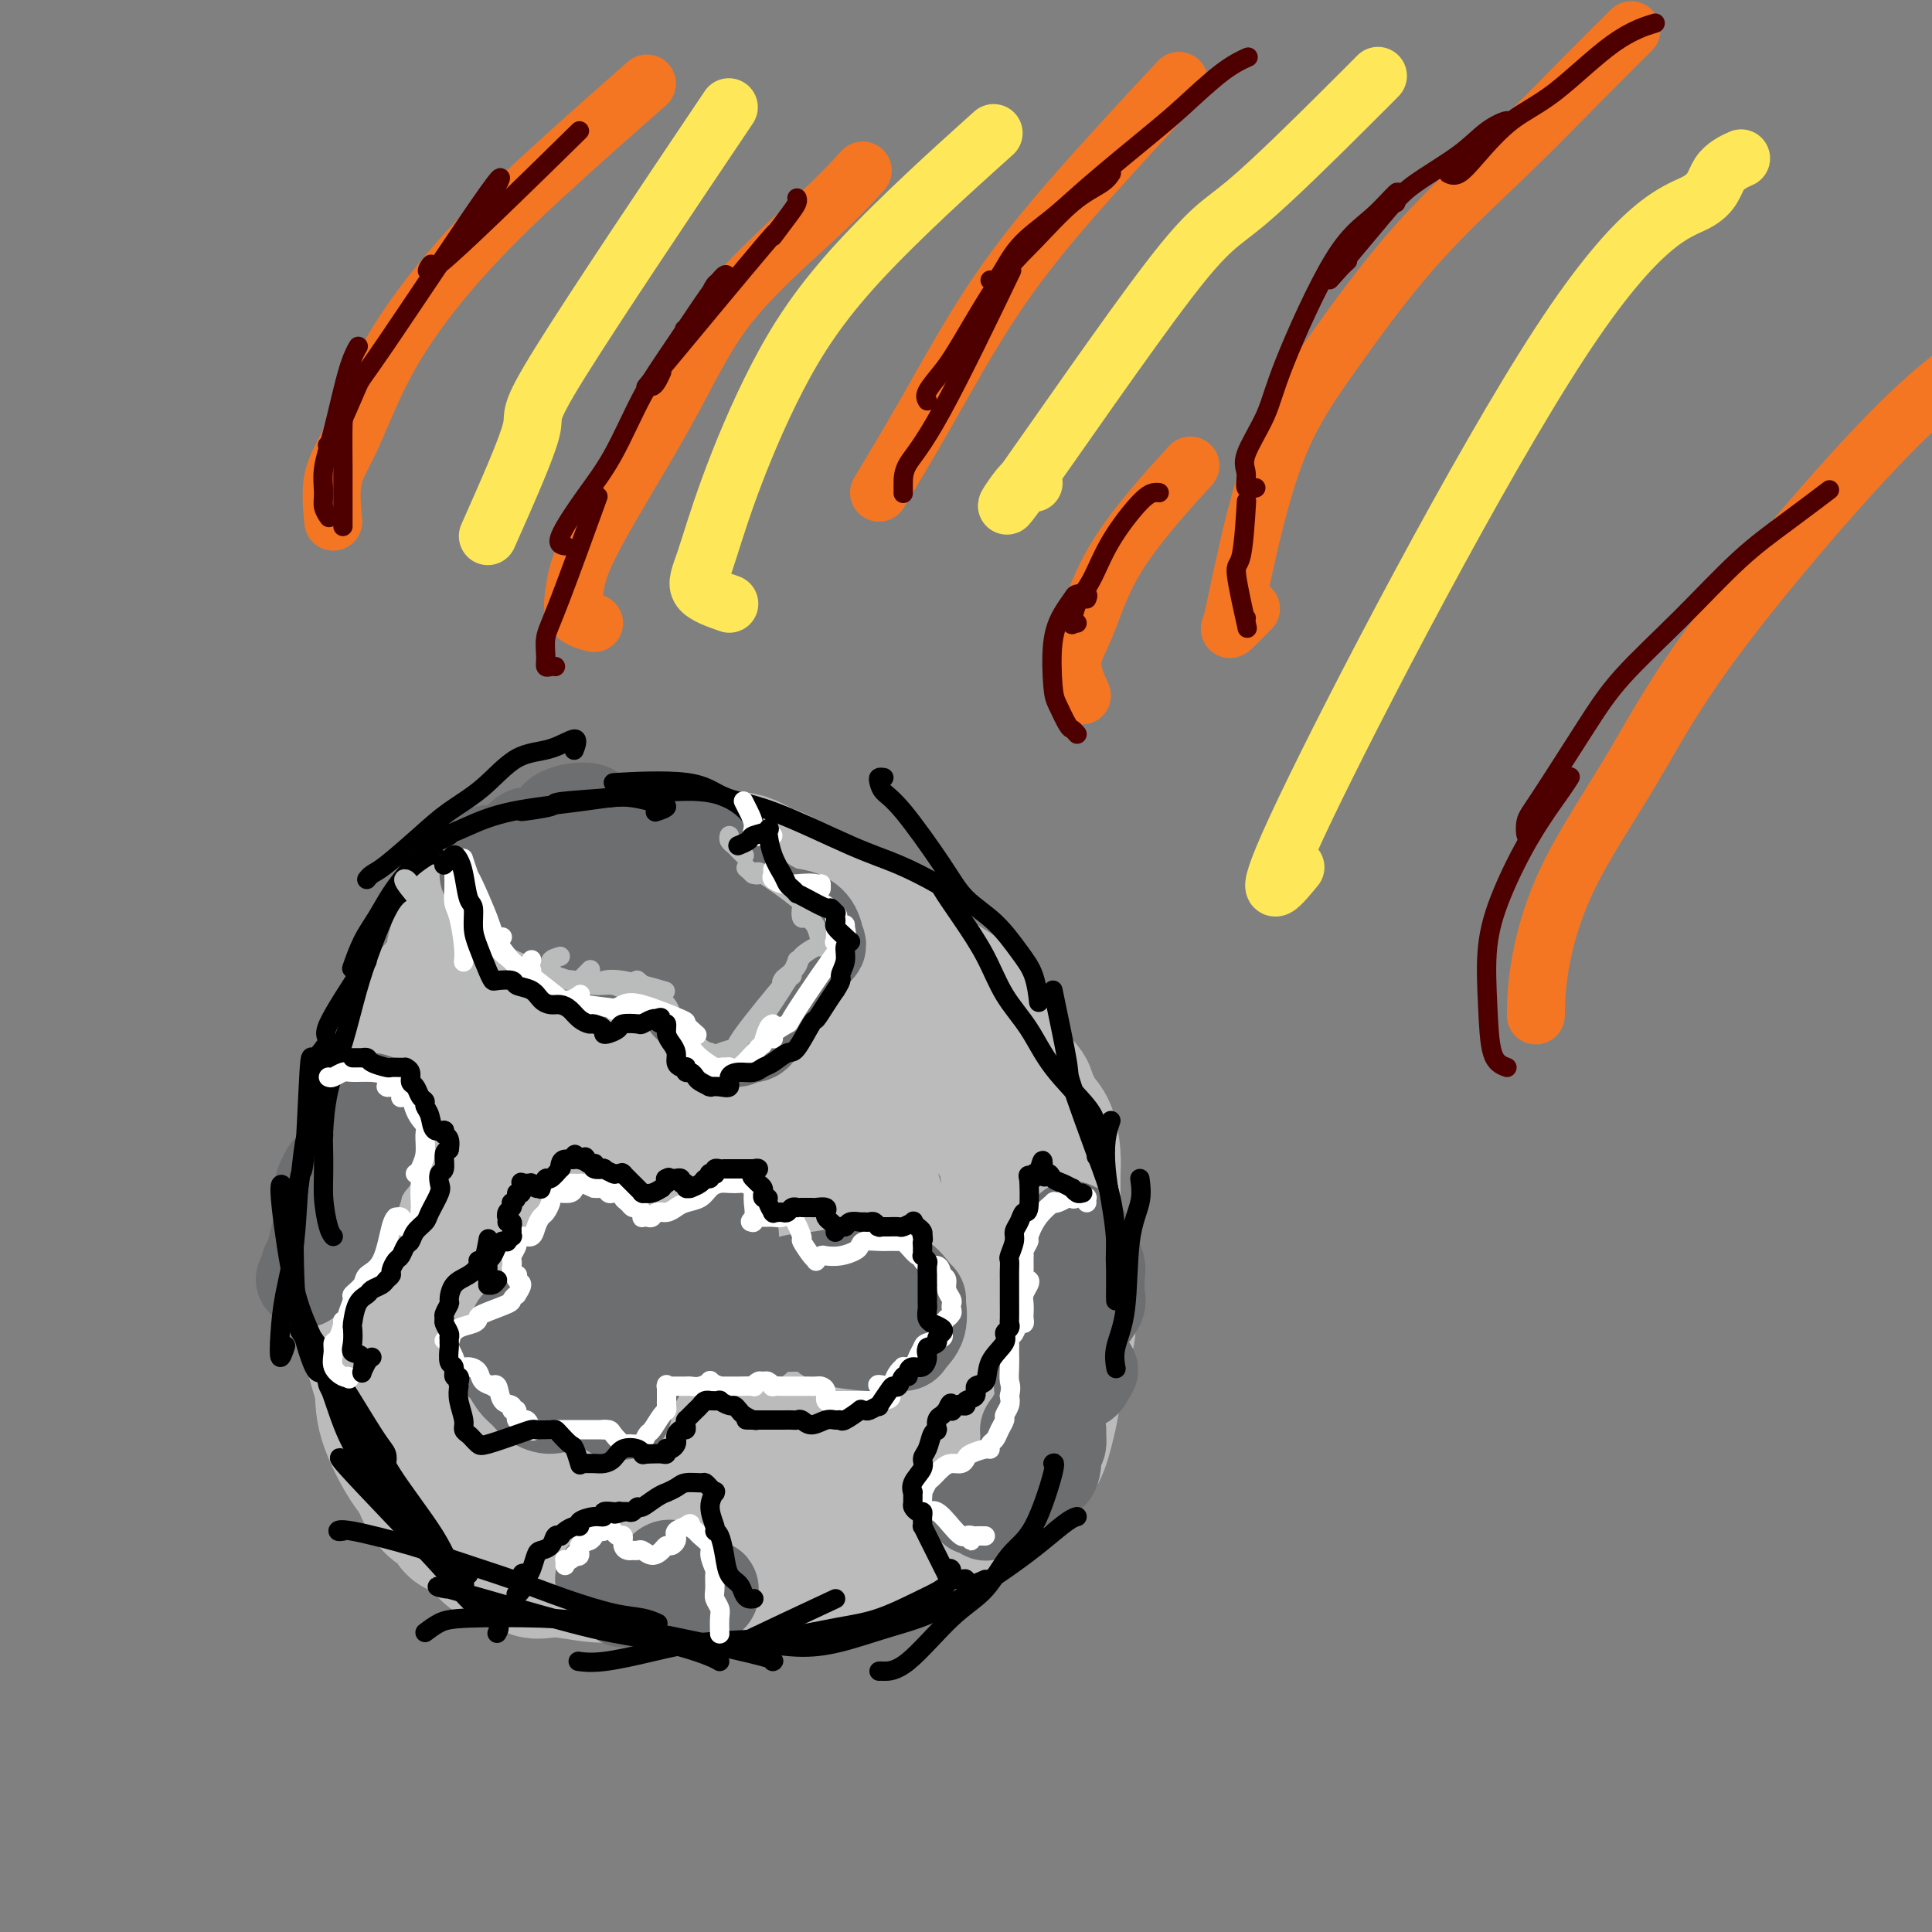<svg viewBox='0 0 400 400' version='1.1' xmlns='http://www.w3.org/2000/svg' xmlns:xlink='http://www.w3.org/1999/xlink'><rect x="0" y="0" width="400" height="400" fill="#808080" stroke="none"/><g fill='none' stroke='#BBBBBB' stroke-width='28' stroke-linecap='round' stroke-linejoin='round'><path d='M92,246c-1.471,0.533 -2.943,1.065 -4,2c-1.057,0.935 -1.700,2.271 -2,3c-0.300,0.729 -0.256,0.849 0,3c0.256,2.151 0.724,6.332 2,10c1.276,3.668 3.360,6.824 5,10c1.640,3.176 2.835,6.371 5,10c2.165,3.629 5.298,7.691 8,11c2.702,3.309 4.973,5.863 9,9c4.027,3.137 9.810,6.856 14,9c4.190,2.144 6.787,2.711 10,3c3.213,0.289 7.042,0.298 10,0c2.958,-0.298 5.045,-0.905 9,-3c3.955,-2.095 9.780,-5.678 13,-9c3.220,-3.322 3.836,-6.384 5,-10c1.164,-3.616 2.875,-7.787 4,-12c1.125,-4.213 1.664,-8.468 2,-12c0.336,-3.532 0.470,-6.342 -1,-11c-1.470,-4.658 -4.545,-11.165 -7,-15c-2.455,-3.835 -4.290,-4.999 -7,-7c-2.710,-2.001 -6.295,-4.840 -9,-7c-2.705,-2.160 -4.530,-3.641 -9,-6c-4.470,-2.359 -11.584,-5.595 -16,-7c-4.416,-1.405 -6.132,-0.978 -9,0c-2.868,0.978 -6.888,2.509 -10,4c-3.112,1.491 -5.317,2.943 -8,5c-2.683,2.057 -5.843,4.721 -8,10c-2.157,5.279 -3.309,13.174 -4,19c-0.691,5.826 -0.920,9.583 0,14c0.920,4.417 2.989,9.493 5,14c2.011,4.507 3.965,8.444 8,13c4.035,4.556 10.153,9.730 15,13c4.847,3.270 8.424,4.635 12,6'/><path d='M134,315c6.667,3.655 9.836,3.291 13,3c3.164,-0.291 6.323,-0.509 11,-2c4.677,-1.491 10.870,-4.254 15,-7c4.130,-2.746 6.195,-5.476 8,-9c1.805,-3.524 3.349,-7.841 4,-13c0.651,-5.159 0.408,-11.159 0,-17c-0.408,-5.841 -0.982,-11.521 -3,-19c-2.018,-7.479 -5.480,-16.755 -8,-22c-2.520,-5.245 -4.098,-6.460 -7,-7c-2.902,-0.540 -7.126,-0.406 -11,0c-3.874,0.406 -7.396,1.084 -11,3c-3.604,1.916 -7.289,5.070 -13,9c-5.711,3.930 -13.449,8.638 -18,13c-4.551,4.362 -5.917,8.380 -8,12c-2.083,3.620 -4.883,6.842 -6,10c-1.117,3.158 -0.551,6.252 0,9c0.551,2.748 1.087,5.151 4,9c2.913,3.849 8.203,9.145 12,12c3.797,2.855 6.101,3.269 9,4c2.899,0.731 6.394,1.777 10,2c3.606,0.223 7.324,-0.378 10,0c2.676,0.378 4.310,1.735 7,-4c2.690,-5.735 6.434,-18.563 8,-24c1.566,-5.437 0.953,-3.484 -1,-7c-1.953,-3.516 -5.245,-12.502 -8,-18c-2.755,-5.498 -4.973,-7.509 -7,-9c-2.027,-1.491 -3.863,-2.461 -6,-3c-2.137,-0.539 -4.575,-0.645 -8,1c-3.425,1.645 -7.836,5.041 -10,7c-2.164,1.959 -2.082,2.479 -2,3'/><path d='M118,251c-2.313,3.814 -2.095,8.349 -2,12c0.095,3.651 0.066,6.419 1,9c0.934,2.581 2.829,4.975 6,9c3.171,4.025 7.616,9.680 11,13c3.384,3.320 5.707,4.305 8,5c2.293,0.695 4.558,1.101 7,1c2.442,-0.101 5.063,-0.710 7,-1c1.937,-0.290 3.191,-0.260 4,-3c0.809,-2.740 1.174,-8.251 1,-13c-0.174,-4.749 -0.886,-8.735 -2,-13c-1.114,-4.265 -2.629,-8.808 -4,-13c-1.371,-4.192 -2.598,-8.033 -5,-11c-2.402,-2.967 -5.979,-5.060 -8,-6c-2.021,-0.940 -2.487,-0.729 -4,0c-1.513,0.729 -4.072,1.974 -6,4c-1.928,2.026 -3.224,4.833 -4,8c-0.776,3.167 -1.030,6.692 -1,10c0.030,3.308 0.345,6.397 2,11c1.655,4.603 4.649,10.718 7,14c2.351,3.282 4.059,3.730 6,5c1.941,1.270 4.114,3.363 7,4c2.886,0.637 6.485,-0.183 9,-1c2.515,-0.817 3.944,-1.633 5,-3c1.056,-1.367 1.737,-3.286 2,-6c0.263,-2.714 0.109,-6.222 0,-9c-0.109,-2.778 -0.173,-4.824 -3,-12c-2.827,-7.176 -8.418,-19.480 -11,-24c-2.582,-4.520 -2.157,-1.255 -3,0c-0.843,1.255 -2.955,0.502 -5,2c-2.045,1.498 -4.022,5.249 -6,9'/><path d='M137,252c-1.579,3.030 -2.528,6.104 -3,9c-0.472,2.896 -0.469,5.614 0,8c0.469,2.386 1.404,4.439 2,6c0.596,1.561 0.855,2.629 2,3c1.145,0.371 3.178,0.045 5,0c1.822,-0.045 3.433,0.192 4,-1c0.567,-1.192 0.090,-3.811 0,-6c-0.090,-2.189 0.207,-3.946 0,-8c-0.207,-4.054 -0.917,-10.405 -2,-14c-1.083,-3.595 -2.539,-4.434 -3,-5c-0.461,-0.566 0.072,-0.858 0,-1c-0.072,-0.142 -0.747,-0.135 -1,0c-0.253,0.135 -0.082,0.398 0,1c0.082,0.602 0.075,1.542 0,2c-0.075,0.458 -0.217,0.434 0,0c0.217,-0.434 0.794,-1.277 1,-2c0.206,-0.723 0.040,-1.325 0,-3c-0.040,-1.675 0.044,-4.423 0,-7c-0.044,-2.577 -0.217,-4.982 -1,-7c-0.783,-2.018 -2.176,-3.649 -3,-5c-0.824,-1.351 -1.081,-2.422 -2,-3c-0.919,-0.578 -2.501,-0.664 -4,-1c-1.499,-0.336 -2.913,-0.921 -5,-1c-2.087,-0.079 -4.845,0.347 -7,1c-2.155,0.653 -3.708,1.531 -5,2c-1.292,0.469 -2.325,0.528 -5,1c-2.675,0.472 -6.993,1.356 -9,2c-2.007,0.644 -1.703,1.049 -2,2c-0.297,0.951 -1.195,2.448 -2,4c-0.805,1.552 -1.516,3.158 -2,5c-0.484,1.842 -0.742,3.921 -1,6'/><path d='M94,240c-1.310,3.050 -1.084,2.174 -1,4c0.084,1.826 0.024,6.355 0,9c-0.024,2.645 -0.014,3.407 0,5c0.014,1.593 0.033,4.017 0,7c-0.033,2.983 -0.118,6.524 0,9c0.118,2.476 0.440,3.885 1,6c0.560,2.115 1.359,4.936 2,7c0.641,2.064 1.123,3.372 2,5c0.877,1.628 2.148,3.576 3,5c0.852,1.424 1.284,2.324 3,4c1.716,1.676 4.716,4.127 7,6c2.284,1.873 3.851,3.167 5,4c1.149,0.833 1.880,1.204 4,2c2.120,0.796 5.628,2.017 8,3c2.372,0.983 3.608,1.727 5,2c1.392,0.273 2.941,0.073 5,0c2.059,-0.073 4.629,-0.020 7,0c2.371,0.020 4.542,0.009 6,0c1.458,-0.009 2.204,-0.014 5,-1c2.796,-0.986 7.641,-2.952 11,-4c3.359,-1.048 5.230,-1.179 8,-2c2.770,-0.821 6.437,-2.334 9,-4c2.563,-1.666 4.021,-3.485 7,-6c2.979,-2.515 7.478,-5.726 10,-9c2.522,-3.274 3.067,-6.613 4,-9c0.933,-2.387 2.255,-3.824 3,-10c0.745,-6.176 0.912,-17.091 1,-22c0.088,-4.909 0.096,-3.811 0,-5c-0.096,-1.189 -0.295,-4.666 -1,-7c-0.705,-2.334 -1.916,-3.524 -3,-5c-1.084,-1.476 -2.042,-3.238 -3,-5'/><path d='M202,229c-2.277,-2.862 -4.968,-5.017 -7,-7c-2.032,-1.983 -3.405,-3.795 -5,-5c-1.595,-1.205 -3.414,-1.802 -5,-3c-1.586,-1.198 -2.941,-2.997 -4,-4c-1.059,-1.003 -1.821,-1.211 -3,-2c-1.179,-0.789 -2.773,-2.158 -5,-3c-2.227,-0.842 -5.086,-1.158 -7,-2c-1.914,-0.842 -2.882,-2.211 -4,-3c-1.118,-0.789 -2.384,-0.997 -4,-1c-1.616,-0.003 -3.581,0.199 -5,0c-1.419,-0.199 -2.292,-0.799 -4,-1c-1.708,-0.201 -4.250,-0.002 -6,0c-1.750,0.002 -2.708,-0.192 -4,0c-1.292,0.192 -2.918,0.771 -4,1c-1.082,0.229 -1.619,0.107 -3,0c-1.381,-0.107 -3.606,-0.200 -5,0c-1.394,0.200 -1.957,0.695 -3,1c-1.043,0.305 -2.564,0.422 -4,1c-1.436,0.578 -2.785,1.618 -4,2c-1.215,0.382 -2.295,0.107 -4,1c-1.705,0.893 -4.036,2.956 -6,4c-1.964,1.044 -3.562,1.070 -5,2c-1.438,0.930 -2.715,2.765 -4,4c-1.285,1.235 -2.577,1.869 -4,3c-1.423,1.131 -2.976,2.757 -5,6c-2.024,3.243 -4.517,8.101 -6,11c-1.483,2.899 -1.954,3.839 -2,5c-0.046,1.161 0.334,2.543 0,4c-0.334,1.457 -1.381,2.988 -2,5c-0.619,2.012 -0.809,4.506 -1,7'/><path d='M77,255c-0.782,4.255 -0.238,4.394 0,6c0.238,1.606 0.170,4.681 0,8c-0.170,3.319 -0.440,6.882 0,10c0.440,3.118 1.592,5.789 2,8c0.408,2.211 0.074,3.961 1,7c0.926,3.039 3.111,7.366 5,10c1.889,2.634 3.480,3.575 5,5c1.520,1.425 2.969,3.333 5,5c2.031,1.667 4.643,3.092 7,4c2.357,0.908 4.460,1.297 8,2c3.540,0.703 8.517,1.719 12,2c3.483,0.281 5.473,-0.174 8,0c2.527,0.174 5.591,0.978 8,1c2.409,0.022 4.161,-0.736 8,-1c3.839,-0.264 9.764,-0.032 12,0c2.236,0.032 0.784,-0.136 3,-1c2.216,-0.864 8.102,-2.423 12,-3c3.898,-0.577 5.810,-0.170 8,-1c2.190,-0.830 4.658,-2.895 7,-4c2.342,-1.105 4.556,-1.249 7,-4c2.444,-2.751 5.117,-8.109 7,-12c1.883,-3.891 2.977,-6.314 4,-10c1.023,-3.686 1.976,-8.636 3,-13c1.024,-4.364 2.119,-8.143 3,-11c0.881,-2.857 1.548,-4.792 1,-12c-0.548,-7.208 -2.313,-19.688 -4,-26c-1.687,-6.312 -3.298,-6.455 -4,-8c-0.702,-1.545 -0.497,-4.493 -2,-7c-1.503,-2.507 -4.715,-4.573 -7,-6c-2.285,-1.427 -3.642,-2.213 -5,-3'/><path d='M191,201c-2.581,-1.680 -3.033,-1.380 -5,-2c-1.967,-0.620 -5.449,-2.160 -8,-3c-2.551,-0.840 -4.170,-0.980 -6,-1c-1.830,-0.020 -3.872,0.081 -6,0c-2.128,-0.081 -4.342,-0.344 -6,-1c-1.658,-0.656 -2.758,-1.706 -4,-2c-1.242,-0.294 -2.624,0.167 -5,0c-2.376,-0.167 -5.747,-0.963 -8,-1c-2.253,-0.037 -3.389,0.683 -5,1c-1.611,0.317 -3.698,0.231 -5,0c-1.302,-0.231 -1.819,-0.606 -4,0c-2.181,0.606 -6.027,2.193 -8,3c-1.973,0.807 -2.073,0.835 -3,1c-0.927,0.165 -2.681,0.466 -4,1c-1.319,0.534 -2.204,1.300 -3,2c-0.796,0.700 -1.503,1.333 -3,2c-1.497,0.667 -3.784,1.367 -5,2c-1.216,0.633 -1.361,1.199 -2,2c-0.639,0.801 -1.774,1.837 -3,3c-1.226,1.163 -2.545,2.451 -4,4c-1.455,1.549 -3.046,3.357 -4,5c-0.954,1.643 -1.271,3.121 -2,4c-0.729,0.879 -1.870,1.159 -3,2c-1.130,0.841 -2.249,2.242 -3,3c-0.751,0.758 -1.133,0.872 -2,3c-0.867,2.128 -2.219,6.270 -3,8c-0.781,1.730 -0.991,1.046 -1,2c-0.009,0.954 0.183,3.544 0,5c-0.183,1.456 -0.742,1.777 -1,4c-0.258,2.223 -0.217,6.350 0,9c0.217,2.650 0.608,3.825 1,5'/><path d='M76,262c0.139,3.207 -0.013,4.226 0,6c0.013,1.774 0.191,4.304 1,6c0.809,1.696 2.248,2.558 3,5c0.752,2.442 0.816,6.465 1,9c0.184,2.535 0.488,3.584 1,5c0.512,1.416 1.230,3.200 2,5c0.770,1.800 1.590,3.617 2,5c0.410,1.383 0.409,2.332 1,4c0.591,1.668 1.774,4.057 3,5c1.226,0.943 2.494,0.442 3,1c0.506,0.558 0.249,2.175 1,3c0.751,0.825 2.511,0.857 4,2c1.489,1.143 2.708,3.396 4,4c1.292,0.604 2.658,-0.441 4,0c1.342,0.441 2.662,2.368 4,3c1.338,0.632 2.694,-0.031 5,0c2.306,0.031 5.561,0.756 8,1c2.439,0.244 4.064,0.006 6,0c1.936,-0.006 4.185,0.219 6,0c1.815,-0.219 3.195,-0.881 5,-1c1.805,-0.119 4.035,0.304 7,0c2.965,-0.304 6.665,-1.336 9,-2c2.335,-0.664 3.304,-0.960 5,-1c1.696,-0.040 4.120,0.177 6,0c1.880,-0.177 3.216,-0.747 6,-2c2.784,-1.253 7.017,-3.188 9,-4c1.983,-0.812 1.716,-0.502 3,-1c1.284,-0.498 4.117,-1.804 6,-3c1.883,-1.196 2.815,-2.284 4,-3c1.185,-0.716 2.624,-1.062 4,-2c1.376,-0.938 2.688,-2.469 4,-4'/><path d='M203,303c5.927,-3.405 2.743,-2.417 2,-3c-0.743,-0.583 0.953,-2.736 2,-4c1.047,-1.264 1.445,-1.639 2,-3c0.555,-1.361 1.265,-3.708 2,-6c0.735,-2.292 1.493,-4.528 2,-6c0.507,-1.472 0.763,-2.181 1,-4c0.237,-1.819 0.456,-4.748 1,-7c0.544,-2.252 1.414,-3.827 2,-6c0.586,-2.173 0.890,-4.943 1,-7c0.110,-2.057 0.027,-3.401 0,-5c-0.027,-1.599 0.001,-3.451 0,-5c-0.001,-1.549 -0.032,-2.793 0,-4c0.032,-1.207 0.128,-2.376 0,-4c-0.128,-1.624 -0.479,-3.704 -1,-5c-0.521,-1.296 -1.213,-1.807 -2,-3c-0.787,-1.193 -1.667,-3.068 -2,-4c-0.333,-0.932 -0.117,-0.919 -1,-2c-0.883,-1.081 -2.866,-3.254 -4,-5c-1.134,-1.746 -1.419,-3.064 -2,-4c-0.581,-0.936 -1.457,-1.488 -2,-2c-0.543,-0.512 -0.753,-0.983 -2,-2c-1.247,-1.017 -3.530,-2.578 -5,-4c-1.470,-1.422 -2.126,-2.704 -3,-4c-0.874,-1.296 -1.966,-2.607 -5,-5c-3.034,-2.393 -8.009,-5.867 -10,-7c-1.991,-1.133 -0.998,0.076 -1,0c-0.002,-0.076 -1.001,-1.438 -2,-2c-0.999,-0.562 -2.000,-0.326 -3,-1c-1.000,-0.674 -2.000,-2.258 -3,-3c-1.000,-0.742 -2.000,-0.640 -3,-1c-1.000,-0.360 -2.000,-1.180 -3,-2'/><path d='M164,183c-4.572,-2.824 -3.504,-1.884 -4,-2c-0.496,-0.116 -2.558,-1.287 -4,-2c-1.442,-0.713 -2.266,-0.968 -3,-1c-0.734,-0.032 -1.379,0.159 -3,0c-1.621,-0.159 -4.220,-0.667 -6,-1c-1.780,-0.333 -2.743,-0.492 -4,0c-1.257,0.492 -2.810,1.633 -4,2c-1.190,0.367 -2.018,-0.042 -3,0c-0.982,0.042 -2.120,0.534 -4,1c-1.880,0.466 -4.503,0.906 -6,1c-1.497,0.094 -1.869,-0.157 -3,0c-1.131,0.157 -3.020,0.723 -4,1c-0.980,0.277 -1.049,0.264 -2,1c-0.951,0.736 -2.783,2.219 -4,3c-1.217,0.781 -1.820,0.860 -3,1c-1.180,0.140 -2.936,0.341 -4,1c-1.064,0.659 -1.437,1.775 -2,2c-0.563,0.225 -1.315,-0.440 -2,0c-0.685,0.440 -1.304,1.984 -2,3c-0.696,1.016 -1.471,1.503 -2,2c-0.529,0.497 -0.814,1.002 -1,2c-0.186,0.998 -0.275,2.488 -1,4c-0.725,1.512 -2.088,3.044 -3,4c-0.912,0.956 -1.375,1.334 -2,3c-0.625,1.666 -1.414,4.619 -2,6c-0.586,1.381 -0.970,1.191 -1,1c-0.030,-0.191 0.293,-0.383 0,1c-0.293,1.383 -1.202,4.340 -2,6c-0.798,1.660 -1.484,2.024 -2,3c-0.516,0.976 -0.862,2.565 -1,4c-0.138,1.435 -0.069,2.718 0,4'/><path d='M80,233c-1.398,4.404 -0.894,2.912 -1,3c-0.106,0.088 -0.820,1.754 -1,3c-0.180,1.246 0.176,2.071 0,3c-0.176,0.929 -0.884,1.961 -1,3c-0.116,1.039 0.362,2.087 0,4c-0.362,1.913 -1.562,4.693 -2,6c-0.438,1.307 -0.115,1.140 0,2c0.115,0.860 0.021,2.747 0,4c-0.021,1.253 0.033,1.872 0,3c-0.033,1.128 -0.151,2.764 0,4c0.151,1.236 0.570,2.071 1,3c0.430,0.929 0.870,1.953 1,3c0.130,1.047 -0.051,2.118 0,3c0.051,0.882 0.332,1.576 1,3c0.668,1.424 1.722,3.578 2,5c0.278,1.422 -0.220,2.110 0,3c0.220,0.890 1.159,1.981 2,3c0.841,1.019 1.585,1.967 2,3c0.415,1.033 0.500,2.151 1,3c0.500,0.849 1.415,1.427 2,2c0.585,0.573 0.839,1.139 2,2c1.161,0.861 3.228,2.015 4,3c0.772,0.985 0.247,1.802 1,3c0.753,1.198 2.782,2.779 7,5c4.218,2.221 10.623,5.082 13,6c2.377,0.918 0.725,-0.108 2,0c1.275,0.108 5.476,1.348 8,2c2.524,0.652 3.372,0.714 5,1c1.628,0.286 4.037,0.796 6,1c1.963,0.204 3.482,0.102 5,0'/><path d='M140,322c4.728,0.615 3.547,0.151 5,0c1.453,-0.151 5.539,0.010 8,0c2.461,-0.010 3.295,-0.191 5,0c1.705,0.191 4.279,0.753 6,1c1.721,0.247 2.589,0.180 5,0c2.411,-0.180 6.364,-0.473 9,-1c2.636,-0.527 3.955,-1.288 6,-2c2.045,-0.712 4.816,-1.377 7,-2c2.184,-0.623 3.782,-1.206 5,-2c1.218,-0.794 2.055,-1.800 4,-3c1.945,-1.200 4.997,-2.593 7,-4c2.003,-1.407 2.955,-2.826 4,-4c1.045,-1.174 2.183,-2.101 3,-3c0.817,-0.899 1.314,-1.769 2,-4c0.686,-2.231 1.560,-5.822 2,-9c0.440,-3.178 0.447,-5.945 1,-8c0.553,-2.055 1.654,-3.400 2,-5c0.346,-1.600 -0.062,-3.455 0,-5c0.062,-1.545 0.593,-2.779 0,-5c-0.593,-2.221 -2.309,-5.429 -3,-8c-0.691,-2.571 -0.357,-4.506 -1,-7c-0.643,-2.494 -2.264,-5.547 -3,-8c-0.736,-2.453 -0.588,-4.305 -1,-7c-0.412,-2.695 -1.384,-6.234 -3,-9c-1.616,-2.766 -3.874,-4.757 -5,-6c-1.126,-1.243 -1.118,-1.736 -2,-3c-0.882,-1.264 -2.653,-3.300 -4,-5c-1.347,-1.700 -2.268,-3.064 -4,-5c-1.732,-1.936 -4.274,-4.444 -6,-6c-1.726,-1.556 -2.636,-2.159 -4,-3c-1.364,-0.841 -3.182,-1.921 -5,-3'/><path d='M180,196c-5.007,-5.054 -2.524,-2.188 -3,-2c-0.476,0.188 -3.911,-2.303 -6,-4c-2.089,-1.697 -2.831,-2.601 -4,-3c-1.169,-0.399 -2.763,-0.292 -4,-1c-1.237,-0.708 -2.116,-2.231 -3,-3c-0.884,-0.769 -1.772,-0.783 -3,-1c-1.228,-0.217 -2.796,-0.636 -4,-1c-1.204,-0.364 -2.044,-0.672 -3,-1c-0.956,-0.328 -2.030,-0.676 -3,-1c-0.970,-0.324 -1.838,-0.622 -3,-1c-1.162,-0.378 -2.619,-0.834 -4,-1c-1.381,-0.166 -2.687,-0.041 -4,0c-1.313,0.041 -2.634,-0.000 -4,0c-1.366,0.000 -2.777,0.042 -4,0c-1.223,-0.042 -2.259,-0.166 -4,0c-1.741,0.166 -4.187,0.624 -6,1c-1.813,0.376 -2.993,0.670 -4,1c-1.007,0.330 -1.841,0.696 -3,1c-1.159,0.304 -2.643,0.547 -4,1c-1.357,0.453 -2.586,1.115 -4,2c-1.414,0.885 -3.011,1.993 -4,3c-0.989,1.007 -1.368,1.913 -2,3c-0.632,1.087 -1.518,2.355 -2,4c-0.482,1.645 -0.562,3.668 -1,6c-0.438,2.332 -1.234,4.972 -2,7c-0.766,2.028 -1.502,3.442 -2,5c-0.498,1.558 -0.758,3.260 -1,5c-0.242,1.740 -0.467,3.518 -1,5c-0.533,1.482 -1.374,2.668 -2,4c-0.626,1.332 -1.036,2.809 -2,6c-0.964,3.191 -2.482,8.095 -4,13'/><path d='M80,244c-2.336,8.478 -0.674,4.174 0,3c0.674,-1.174 0.362,0.781 0,3c-0.362,2.219 -0.775,4.703 -1,7c-0.225,2.297 -0.264,4.407 0,6c0.264,1.593 0.830,2.670 1,4c0.170,1.330 -0.057,2.914 0,4c0.057,1.086 0.399,1.674 1,3c0.601,1.326 1.462,3.389 2,5c0.538,1.611 0.751,2.768 1,4c0.249,1.232 0.532,2.537 1,3c0.468,0.463 1.121,0.083 2,1c0.879,0.917 1.984,3.133 3,4c1.016,0.867 1.942,0.387 3,1c1.058,0.613 2.246,2.319 4,4c1.754,1.681 4.072,3.337 5,4c0.928,0.663 0.464,0.331 0,0'/></g>
<g fill='none' stroke='#6D6E70' stroke-width='20' stroke-linecap='round' stroke-linejoin='round'><path d='M101,181c-0.000,-0.083 -0.000,-0.166 0,-1c0.000,-0.834 0.000,-2.420 0,-3c-0.000,-0.580 -0.000,-0.156 0,0c0.000,0.156 0.000,0.042 0,0c-0.000,-0.042 -0.001,-0.013 0,0c0.001,0.013 0.004,0.010 0,0c-0.004,-0.010 -0.014,-0.026 0,0c0.014,0.026 0.053,0.093 0,0c-0.053,-0.093 -0.197,-0.346 0,0c0.197,0.346 0.734,1.292 1,2c0.266,0.708 0.260,1.178 1,2c0.740,0.822 2.227,1.994 3,3c0.773,1.006 0.834,1.844 1,3c0.166,1.156 0.439,2.631 1,3c0.561,0.369 1.410,-0.366 2,0c0.590,0.366 0.920,1.835 2,3c1.080,1.165 2.910,2.026 4,3c1.090,0.974 1.440,2.061 2,3c0.560,0.939 1.329,1.730 2,2c0.671,0.270 1.242,0.019 2,0c0.758,-0.019 1.702,0.193 3,0c1.298,-0.193 2.951,-0.792 4,-1c1.049,-0.208 1.493,-0.026 2,0c0.507,0.026 1.078,-0.102 2,0c0.922,0.102 2.194,0.436 3,1c0.806,0.564 1.146,1.358 2,2c0.854,0.642 2.220,1.130 3,2c0.780,0.870 0.972,2.120 2,3c1.028,0.880 2.892,1.391 4,2c1.108,0.609 1.459,1.317 2,2c0.541,0.683 1.270,1.342 2,2'/><path d='M151,214c2.531,2.018 1.359,0.563 1,0c-0.359,-0.563 0.094,-0.236 1,0c0.906,0.236 2.266,0.379 3,0c0.734,-0.379 0.841,-1.281 1,-2c0.159,-0.719 0.368,-1.257 1,-2c0.632,-0.743 1.686,-1.692 2,-3c0.314,-1.308 -0.112,-2.977 0,-4c0.112,-1.023 0.763,-1.401 1,-2c0.237,-0.599 0.060,-1.418 0,-2c-0.060,-0.582 -0.002,-0.927 0,-1c0.002,-0.073 -0.052,0.124 0,0c0.052,-0.124 0.210,-0.570 0,-1c-0.210,-0.430 -0.789,-0.844 -1,-1c-0.211,-0.156 -0.056,-0.055 0,0c0.056,0.055 0.012,0.063 0,0c-0.012,-0.063 0.008,-0.198 0,0c-0.008,0.198 -0.044,0.729 1,1c1.044,0.271 3.170,0.283 4,0c0.830,-0.283 0.366,-0.861 1,-1c0.634,-0.139 2.366,0.161 3,0c0.634,-0.161 0.168,-0.785 0,-1c-0.168,-0.215 -0.040,-0.023 0,0c0.040,0.023 -0.010,-0.125 0,0c0.010,0.125 0.080,0.521 0,0c-0.080,-0.521 -0.310,-1.959 -1,-3c-0.690,-1.041 -1.840,-1.685 -3,-2c-1.160,-0.315 -2.332,-0.301 -4,-1c-1.668,-0.699 -3.834,-2.111 -5,-3c-1.166,-0.889 -1.333,-1.254 -2,-2c-0.667,-0.746 -1.833,-1.873 -3,-3'/><path d='M151,181c-3.270,-2.907 -2.445,-2.674 -2,-3c0.445,-0.326 0.508,-1.212 0,-2c-0.508,-0.788 -1.588,-1.479 -2,-2c-0.412,-0.521 -0.155,-0.872 0,-1c0.155,-0.128 0.209,-0.034 0,0c-0.209,0.034 -0.680,0.009 -1,0c-0.320,-0.009 -0.487,-0.003 -1,0c-0.513,0.003 -1.372,0.001 -2,0c-0.628,-0.001 -1.027,-0.003 -2,0c-0.973,0.003 -2.522,0.011 -3,0c-0.478,-0.011 0.113,-0.041 0,0c-0.113,0.041 -0.932,0.154 -2,0c-1.068,-0.154 -2.385,-0.574 -3,-1c-0.615,-0.426 -0.527,-0.860 -1,-1c-0.473,-0.140 -1.508,0.012 -2,0c-0.492,-0.012 -0.442,-0.188 -1,0c-0.558,0.188 -1.726,0.741 -2,1c-0.274,0.259 0.346,0.223 0,0c-0.346,-0.223 -1.656,-0.635 -2,-1c-0.344,-0.365 0.280,-0.684 0,-1c-0.280,-0.316 -1.463,-0.629 -2,-1c-0.537,-0.371 -0.427,-0.799 -1,-1c-0.573,-0.201 -1.830,-0.175 -3,0c-1.170,0.175 -2.255,0.499 -3,1c-0.745,0.501 -1.152,1.178 -2,2c-0.848,0.822 -2.137,1.788 -3,2c-0.863,0.212 -1.300,-0.330 -2,0c-0.700,0.330 -1.662,1.532 -2,2c-0.338,0.468 -0.053,0.203 0,0c0.053,-0.203 -0.128,-0.344 0,0c0.128,0.344 0.564,1.172 1,2'/><path d='M108,177c-1.452,2.205 1.918,3.218 4,4c2.082,0.782 2.874,1.334 4,2c1.126,0.666 2.585,1.447 4,2c1.415,0.553 2.787,0.880 5,1c2.213,0.120 5.266,0.034 7,0c1.734,-0.034 2.149,-0.014 3,0c0.851,0.014 2.136,0.023 3,0c0.864,-0.023 1.305,-0.079 2,0c0.695,0.079 1.643,0.294 2,1c0.357,0.706 0.124,1.902 0,3c-0.124,1.098 -0.139,2.097 0,3c0.139,0.903 0.433,1.708 0,3c-0.433,1.292 -1.592,3.070 -2,4c-0.408,0.930 -0.066,1.011 0,1c0.066,-0.011 -0.143,-0.116 0,0c0.143,0.116 0.640,0.453 1,0c0.360,-0.453 0.584,-1.694 1,-2c0.416,-0.306 1.026,0.324 2,0c0.974,-0.324 2.314,-1.604 3,-2c0.686,-0.396 0.720,0.090 1,0c0.280,-0.090 0.808,-0.757 1,-1c0.192,-0.243 0.048,-0.061 0,0c-0.048,0.061 0.001,0.003 0,0c-0.001,-0.003 -0.052,0.051 0,0c0.052,-0.051 0.206,-0.206 0,0c-0.206,0.206 -0.773,0.773 -1,1c-0.227,0.227 -0.113,0.113 0,0'/><path d='M124,260c0.226,-0.215 0.453,-0.430 0,-1c-0.453,-0.570 -1.585,-1.494 -2,-2c-0.415,-0.506 -0.111,-0.594 -1,1c-0.889,1.594 -2.969,4.872 -4,6c-1.031,1.128 -1.011,0.108 -1,0c0.011,-0.108 0.013,0.697 0,1c-0.013,0.303 -0.040,0.103 0,0c0.040,-0.103 0.146,-0.108 0,0c-0.146,0.108 -0.543,0.331 0,0c0.543,-0.331 2.026,-1.215 3,-2c0.974,-0.785 1.440,-1.472 2,-2c0.560,-0.528 1.213,-0.898 2,-1c0.787,-0.102 1.708,0.063 2,0c0.292,-0.063 -0.046,-0.356 0,0c0.046,0.356 0.475,1.361 0,2c-0.475,0.639 -1.853,0.914 -3,2c-1.147,1.086 -2.062,2.984 -3,4c-0.938,1.016 -1.900,1.151 -3,2c-1.100,0.849 -2.339,2.412 -4,4c-1.661,1.588 -3.746,3.201 -5,4c-1.254,0.799 -1.679,0.784 -2,1c-0.321,0.216 -0.539,0.662 -1,1c-0.461,0.338 -1.166,0.566 -1,1c0.166,0.434 1.202,1.073 2,2c0.798,0.927 1.357,2.140 2,3c0.643,0.860 1.368,1.366 2,2c0.632,0.634 1.169,1.397 2,2c0.831,0.603 1.954,1.047 3,1c1.046,-0.047 2.013,-0.585 3,-1c0.987,-0.415 1.993,-0.708 3,-1'/><path d='M120,289c1.974,-0.183 2.410,-0.140 3,0c0.590,0.140 1.335,0.377 2,1c0.665,0.623 1.250,1.631 2,2c0.750,0.369 1.665,0.098 2,0c0.335,-0.098 0.090,-0.024 0,0c-0.090,0.024 -0.027,-0.001 0,0c0.027,0.001 0.016,0.029 0,0c-0.016,-0.029 -0.038,-0.116 0,0c0.038,0.116 0.137,0.435 0,0c-0.137,-0.435 -0.510,-1.622 0,-3c0.510,-1.378 1.904,-2.946 3,-5c1.096,-2.054 1.895,-4.595 3,-6c1.105,-1.405 2.518,-1.673 3,-2c0.482,-0.327 0.035,-0.712 0,-1c-0.035,-0.288 0.343,-0.480 1,0c0.657,0.480 1.592,1.631 2,2c0.408,0.369 0.287,-0.044 1,0c0.713,0.044 2.259,0.544 3,1c0.741,0.456 0.678,0.868 1,1c0.322,0.132 1.030,-0.014 2,0c0.970,0.014 2.200,0.190 3,0c0.800,-0.190 1.168,-0.745 2,-1c0.832,-0.255 2.128,-0.210 3,-1c0.872,-0.790 1.321,-2.415 2,-3c0.679,-0.585 1.590,-0.129 3,0c1.410,0.129 3.320,-0.071 5,0c1.680,0.071 3.131,0.411 4,1c0.869,0.589 1.157,1.428 3,2c1.843,0.572 5.241,0.878 7,1c1.759,0.122 1.880,0.061 2,0'/><path d='M182,278c3.041,0.611 2.643,0.139 3,0c0.357,-0.139 1.469,0.054 2,0c0.531,-0.054 0.480,-0.355 1,-1c0.520,-0.645 1.609,-1.634 2,-3c0.391,-1.366 0.083,-3.107 0,-4c-0.083,-0.893 0.059,-0.936 0,-1c-0.059,-0.064 -0.320,-0.147 -1,-1c-0.680,-0.853 -1.779,-2.474 -3,-3c-1.221,-0.526 -2.563,0.043 -4,0c-1.437,-0.043 -2.968,-0.696 -4,-1c-1.032,-0.304 -1.565,-0.257 -3,0c-1.435,0.257 -3.774,0.725 -6,1c-2.226,0.275 -4.340,0.357 -6,1c-1.660,0.643 -2.865,1.846 -4,2c-1.135,0.154 -2.199,-0.741 -3,-1c-0.801,-0.259 -1.340,0.116 -2,-1c-0.660,-1.116 -1.442,-3.725 -2,-5c-0.558,-1.275 -0.892,-1.215 -1,-2c-0.108,-0.785 0.012,-2.415 0,-3c-0.012,-0.585 -0.154,-0.125 0,0c0.154,0.125 0.604,-0.085 0,0c-0.604,0.085 -2.263,0.467 -4,1c-1.737,0.533 -3.553,1.218 -5,2c-1.447,0.782 -2.526,1.660 -4,2c-1.474,0.340 -3.343,0.142 -5,0c-1.657,-0.142 -3.101,-0.229 -4,0c-0.899,0.229 -1.251,0.773 -3,1c-1.749,0.227 -4.894,0.138 -6,0c-1.106,-0.138 -0.173,-0.325 0,0c0.173,0.325 -0.413,1.163 -1,2'/><path d='M119,264c-5.117,1.567 -1.909,1.485 -1,2c0.909,0.515 -0.481,1.627 -1,3c-0.519,1.373 -0.167,3.009 0,4c0.167,0.991 0.149,1.338 0,2c-0.149,0.662 -0.428,1.638 0,2c0.428,0.362 1.561,0.108 2,0c0.439,-0.108 0.182,-0.071 0,0c-0.182,0.071 -0.288,0.177 1,0c1.288,-0.177 3.970,-0.636 5,-1c1.030,-0.364 0.408,-0.633 1,-1c0.592,-0.367 2.397,-0.830 3,-1c0.603,-0.170 0.004,-0.045 0,0c-0.004,0.045 0.587,0.012 1,0c0.413,-0.012 0.647,-0.003 1,0c0.353,0.003 0.826,0.000 1,0c0.174,-0.000 0.051,0.002 0,0c-0.051,-0.002 -0.030,-0.007 0,0c0.030,0.007 0.070,0.026 0,0c-0.070,-0.026 -0.248,-0.096 -1,0c-0.752,0.096 -2.076,0.358 -3,1c-0.924,0.642 -1.446,1.664 -3,2c-1.554,0.336 -4.138,-0.013 -6,0c-1.862,0.013 -3.001,0.388 -5,0c-1.999,-0.388 -4.857,-1.539 -6,-2c-1.143,-0.461 -0.572,-0.230 0,0'/><path d='M76,228c0.035,-0.103 0.069,-0.206 0,0c-0.069,0.206 -0.243,0.722 0,1c0.243,0.278 0.903,0.320 1,0c0.097,-0.320 -0.369,-1.000 0,-1c0.369,-0.000 1.574,0.679 2,1c0.426,0.321 0.073,0.282 0,1c-0.073,0.718 0.134,2.192 0,3c-0.134,0.808 -0.611,0.951 -1,2c-0.389,1.049 -0.692,3.003 -1,4c-0.308,0.997 -0.622,1.038 -1,1c-0.378,-0.038 -0.821,-0.153 -1,0c-0.179,0.153 -0.094,0.575 0,1c0.094,0.425 0.197,0.852 0,1c-0.197,0.148 -0.694,0.015 -1,1c-0.306,0.985 -0.422,3.087 -1,4c-0.578,0.913 -1.619,0.636 -2,1c-0.381,0.364 -0.102,1.370 0,2c0.102,0.630 0.027,0.885 0,1c-0.027,0.115 -0.007,0.091 0,0c0.007,-0.091 0.002,-0.249 0,0c-0.002,0.249 -0.001,0.904 0,1c0.001,0.096 0.002,-0.367 0,0c-0.002,0.367 -0.007,1.565 0,2c0.007,0.435 0.027,0.107 0,0c-0.027,-0.107 -0.101,0.006 0,0c0.101,-0.006 0.379,-0.133 0,0c-0.379,0.133 -1.414,0.525 -2,1c-0.586,0.475 -0.724,1.035 -1,2c-0.276,0.965 -0.690,2.337 -1,3c-0.310,0.663 -0.517,0.618 -1,1c-0.483,0.382 -1.241,1.191 -2,2'/><path d='M64,263c-2.015,3.701 -0.551,0.954 0,0c0.551,-0.954 0.190,-0.115 0,0c-0.190,0.115 -0.209,-0.496 0,-1c0.209,-0.504 0.644,-0.902 1,-2c0.356,-1.098 0.631,-2.896 1,-4c0.369,-1.104 0.831,-1.515 1,-2c0.169,-0.485 0.045,-1.043 0,-2c-0.045,-0.957 -0.012,-2.312 0,-3c0.012,-0.688 0.002,-0.708 0,-1c-0.002,-0.292 0.003,-0.856 0,-1c-0.003,-0.144 -0.015,0.133 0,0c0.015,-0.133 0.057,-0.677 0,-1c-0.057,-0.323 -0.211,-0.426 0,-1c0.211,-0.574 0.789,-1.618 1,-2c0.211,-0.382 0.057,-0.102 0,0c-0.057,0.102 -0.015,0.027 0,0c0.015,-0.027 0.004,-0.007 0,0c-0.004,0.007 -0.001,0.002 0,0c0.001,-0.002 0.000,-0.001 0,0c-0.000,0.001 -0.000,0.000 0,0c0.000,-0.000 0.000,-0.000 0,0'/><path d='M205,313c0.129,0.009 0.259,0.017 0,0c-0.259,-0.017 -0.906,-0.061 -1,0c-0.094,0.061 0.365,0.227 0,0c-0.365,-0.227 -1.555,-0.848 -2,-1c-0.445,-0.152 -0.147,0.166 0,0c0.147,-0.166 0.141,-0.814 0,-1c-0.141,-0.186 -0.416,0.091 0,0c0.416,-0.091 1.525,-0.550 2,-1c0.475,-0.450 0.316,-0.890 1,-1c0.684,-0.110 2.211,0.110 3,0c0.789,-0.110 0.842,-0.550 1,-1c0.158,-0.450 0.423,-0.909 1,-1c0.577,-0.091 1.468,0.187 2,0c0.532,-0.187 0.707,-0.839 1,-1c0.293,-0.161 0.706,0.170 1,0c0.294,-0.170 0.470,-0.840 1,-1c0.530,-0.160 1.414,0.190 2,0c0.586,-0.190 0.875,-0.919 1,-2c0.125,-1.081 0.087,-2.512 0,-3c-0.087,-0.488 -0.222,-0.032 0,0c0.222,0.032 0.802,-0.361 1,-1c0.198,-0.639 0.015,-1.524 0,-2c-0.015,-0.476 0.139,-0.543 0,-1c-0.139,-0.457 -0.570,-1.302 -1,-2c-0.430,-0.698 -0.859,-1.248 -1,-2c-0.141,-0.752 0.005,-1.707 0,-2c-0.005,-0.293 -0.163,0.077 0,0c0.163,-0.077 0.646,-0.601 1,-1c0.354,-0.399 0.579,-0.674 1,-1c0.421,-0.326 1.036,-0.703 2,-1c0.964,-0.297 2.275,-0.513 3,-1c0.725,-0.487 0.862,-1.243 1,-2'/><path d='M225,284c1.241,-0.860 0.343,-0.009 0,0c-0.343,0.009 -0.130,-0.825 0,-1c0.130,-0.175 0.179,0.309 0,0c-0.179,-0.309 -0.585,-1.409 -1,-2c-0.415,-0.591 -0.840,-0.672 -1,-1c-0.160,-0.328 -0.055,-0.902 0,-1c0.055,-0.098 0.061,0.279 0,0c-0.061,-0.279 -0.188,-1.214 0,-2c0.188,-0.786 0.692,-1.423 1,-2c0.308,-0.577 0.422,-1.095 1,-2c0.578,-0.905 1.620,-2.196 2,-3c0.380,-0.804 0.096,-1.119 0,-2c-0.096,-0.881 -0.005,-2.327 0,-3c0.005,-0.673 -0.074,-0.573 0,-1c0.074,-0.427 0.303,-1.380 0,-2c-0.303,-0.620 -1.139,-0.908 -2,-1c-0.861,-0.092 -1.747,0.010 -2,0c-0.253,-0.010 0.128,-0.132 0,-1c-0.128,-0.868 -0.766,-2.480 -1,-3c-0.234,-0.520 -0.063,0.053 0,0c0.063,-0.053 0.017,-0.732 0,-1c-0.017,-0.268 -0.004,-0.124 0,0c0.004,0.124 0.001,0.229 0,0c-0.001,-0.229 -0.000,-0.794 0,-1c0.000,-0.206 0.000,-0.055 0,0c-0.000,0.055 -0.000,0.015 0,0c0.000,-0.015 0.000,-0.004 0,0c-0.000,0.004 -0.000,0.002 0,0'/><path d='M222,255c-0.142,-0.932 0.005,-0.261 0,0c-0.005,0.261 -0.160,0.111 0,0c0.160,-0.111 0.635,-0.185 1,0c0.365,0.185 0.620,0.628 1,1c0.380,0.372 0.886,0.674 1,1c0.114,0.326 -0.165,0.675 0,1c0.165,0.325 0.772,0.627 1,1c0.228,0.373 0.076,0.816 0,1c-0.076,0.184 -0.076,0.107 0,0c0.076,-0.107 0.227,-0.246 0,0c-0.227,0.246 -0.834,0.877 -1,1c-0.166,0.123 0.109,-0.260 0,0c-0.109,0.260 -0.601,1.165 -1,2c-0.399,0.835 -0.703,1.600 -1,2c-0.297,0.400 -0.586,0.435 -1,1c-0.414,0.565 -0.952,1.660 -1,2c-0.048,0.340 0.393,-0.074 0,0c-0.393,0.074 -1.622,0.636 -2,1c-0.378,0.364 0.095,0.531 0,1c-0.095,0.469 -0.756,1.239 -1,2c-0.244,0.761 -0.069,1.511 0,2c0.069,0.489 0.032,0.716 0,1c-0.032,0.284 -0.060,0.625 0,1c0.060,0.375 0.209,0.783 0,1c-0.209,0.217 -0.774,0.243 -1,1c-0.226,0.757 -0.113,2.244 0,3c0.113,0.756 0.226,0.780 0,1c-0.226,0.220 -0.792,0.636 -1,1c-0.208,0.364 -0.060,0.675 0,1c0.060,0.325 0.030,0.662 0,1'/><path d='M216,285c-0.448,2.941 -0.067,2.295 0,2c0.067,-0.295 -0.178,-0.237 0,0c0.178,0.237 0.779,0.655 1,1c0.221,0.345 0.061,0.618 0,1c-0.061,0.382 -0.023,0.875 0,1c0.023,0.125 0.030,-0.116 0,0c-0.030,0.116 -0.098,0.590 0,1c0.098,0.410 0.362,0.754 0,1c-0.362,0.246 -1.351,0.392 -2,1c-0.649,0.608 -0.959,1.679 -1,2c-0.041,0.321 0.185,-0.107 0,0c-0.185,0.107 -0.781,0.750 -1,1c-0.219,0.250 -0.060,0.108 0,0c0.060,-0.108 0.020,-0.183 0,0c-0.020,0.183 -0.019,0.623 0,1c0.019,0.377 0.058,0.690 0,1c-0.058,0.310 -0.212,0.617 0,1c0.212,0.383 0.789,0.841 1,1c0.211,0.159 0.057,0.017 0,0c-0.057,-0.017 -0.015,0.090 0,0c0.015,-0.090 0.004,-0.378 0,0c-0.004,0.378 -0.001,1.422 0,2c0.001,0.578 0.000,0.691 0,1c-0.000,0.309 -0.000,0.815 0,1c0.000,0.185 0.000,0.050 0,0c-0.000,-0.050 -0.000,-0.014 0,0c0.000,0.014 0.000,0.007 0,0'/><path d='M125,327c0.022,0.022 0.044,0.044 0,0c-0.044,-0.044 -0.155,-0.156 0,0c0.155,0.156 0.577,0.578 1,1c0.423,0.422 0.848,0.844 1,1c0.152,0.156 0.030,0.044 0,0c-0.030,-0.044 0.030,-0.022 0,0c-0.030,0.022 -0.151,0.044 0,0c0.151,-0.044 0.576,-0.155 1,0c0.424,0.155 0.849,0.577 1,1c0.151,0.423 0.029,0.846 0,1c-0.029,0.154 0.034,0.037 0,0c-0.034,-0.037 -0.167,0.004 0,0c0.167,-0.004 0.632,-0.053 1,0c0.368,0.053 0.638,0.207 1,0c0.362,-0.207 0.815,-0.774 1,-1c0.185,-0.226 0.101,-0.112 0,0c-0.101,0.112 -0.220,0.223 0,0c0.220,-0.223 0.780,-0.779 1,-1c0.220,-0.221 0.101,-0.108 0,0c-0.101,0.108 -0.185,0.210 0,0c0.185,-0.210 0.637,-0.731 1,-1c0.363,-0.269 0.636,-0.287 1,0c0.364,0.287 0.819,0.879 1,1c0.181,0.121 0.087,-0.228 0,0c-0.087,0.228 -0.167,1.032 0,1c0.167,-0.032 0.581,-0.902 1,-1c0.419,-0.098 0.844,0.576 1,0c0.156,-0.576 0.042,-2.402 0,-3c-0.042,-0.598 -0.011,0.031 0,0c0.011,-0.031 0.003,-0.723 0,-1c-0.003,-0.277 -0.002,-0.138 0,0'/><path d='M138,325c0.554,-0.757 0.941,-0.151 1,0c0.059,0.151 -0.208,-0.153 0,0c0.208,0.153 0.891,0.762 1,1c0.109,0.238 -0.356,0.106 0,0c0.356,-0.106 1.534,-0.186 2,0c0.466,0.186 0.219,0.638 0,1c-0.219,0.362 -0.409,0.633 0,1c0.409,0.367 1.416,0.829 2,1c0.584,0.171 0.745,0.049 1,0c0.255,-0.049 0.604,-0.027 1,0c0.396,0.027 0.838,0.060 1,0c0.162,-0.060 0.043,-0.212 0,0c-0.043,0.212 -0.011,0.789 0,1c0.011,0.211 0.000,0.057 0,0c-0.000,-0.057 0.010,-0.015 0,0c-0.010,0.015 -0.041,0.004 0,0c0.041,-0.004 0.155,-0.001 0,0c-0.155,0.001 -0.580,0.000 -1,0c-0.420,-0.000 -0.834,-0.000 -1,0c-0.166,0.000 -0.083,0.000 0,0'/></g>
<g fill='none' stroke='#000000' stroke-width='4' stroke-linecap='round' stroke-linejoin='round'><path d='M90,177c-0.124,-0.190 -0.249,-0.379 -1,0c-0.751,0.379 -2.130,1.327 -3,2c-0.870,0.673 -1.232,1.071 -2,2c-0.768,0.929 -1.943,2.390 -3,4c-1.057,1.610 -1.995,3.370 -3,5c-1.005,1.630 -2.078,3.131 -3,5c-0.922,1.869 -1.692,4.105 -2,5c-0.308,0.895 -0.154,0.447 0,0'/><path d='M85,184c-1.310,0.450 -2.620,0.899 -4,3c-1.380,2.101 -2.829,5.852 -4,9c-1.171,3.148 -2.065,5.691 -3,9c-0.935,3.309 -1.911,7.384 -3,11c-1.089,3.616 -2.292,6.773 -3,10c-0.708,3.227 -0.921,6.523 -1,8c-0.079,1.477 -0.022,1.136 0,1c0.022,-0.136 0.011,-0.068 0,0'/><path d='M76,199c-3.412,5.207 -6.824,10.414 -8,13c-1.176,2.586 -0.116,2.552 0,4c0.116,1.448 -0.711,4.378 -1,9c-0.289,4.622 -0.039,10.938 0,15c0.039,4.062 -0.134,5.872 0,8c0.134,2.128 0.575,4.573 1,6c0.425,1.427 0.836,1.836 1,2c0.164,0.164 0.082,0.082 0,0'/><path d='M67,217c0.202,-0.279 0.405,-0.558 0,0c-0.405,0.558 -1.417,1.955 -2,2c-0.583,0.045 -0.737,-1.260 -1,3c-0.263,4.260 -0.634,14.087 -1,18c-0.366,3.913 -0.726,1.913 -1,4c-0.274,2.087 -0.462,8.261 -1,13c-0.538,4.739 -1.426,8.043 -2,11c-0.574,2.957 -0.834,5.566 -1,8c-0.166,2.434 -0.237,4.694 0,5c0.237,0.306 0.782,-1.341 1,-2c0.218,-0.659 0.109,-0.329 0,0'/><path d='M64,234c-0.339,0.529 -0.678,1.058 -1,3c-0.322,1.942 -0.627,5.296 -1,8c-0.373,2.704 -0.815,4.758 -1,8c-0.185,3.242 -0.112,7.671 0,11c0.112,3.329 0.265,5.558 1,9c0.735,3.442 2.053,8.098 3,10c0.947,1.902 1.524,1.051 2,1c0.476,-0.051 0.850,0.700 1,1c0.150,0.300 0.075,0.150 0,0'/><path d='M60,246c-0.266,0.268 -0.532,0.536 -1,0c-0.468,-0.536 -1.138,-1.875 -1,1c0.138,2.875 1.083,9.966 2,15c0.917,5.034 1.808,8.011 3,11c1.192,2.989 2.687,5.990 4,9c1.313,3.010 2.444,6.030 4,9c1.556,2.970 3.538,5.891 5,8c1.462,2.109 2.405,3.407 3,4c0.595,0.593 0.841,0.482 1,0c0.159,-0.482 0.229,-1.334 0,-2c-0.229,-0.666 -0.759,-1.146 -2,-3c-1.241,-1.854 -3.194,-5.082 -5,-8c-1.806,-2.918 -3.467,-5.525 -5,-8c-1.533,-2.475 -2.939,-4.818 -4,-6c-1.061,-1.182 -1.778,-1.202 -2,-1c-0.222,0.202 0.052,0.627 1,2c0.948,1.373 2.571,3.695 4,7c1.429,3.305 2.663,7.593 4,11c1.337,3.407 2.775,5.932 5,9c2.225,3.068 5.235,6.678 7,9c1.765,2.322 2.283,3.356 3,4c0.717,0.644 1.633,0.898 2,1c0.367,0.102 0.183,0.051 0,0'/><path d='M68,287c0.057,-0.442 0.113,-0.884 0,-1c-0.113,-0.116 -0.396,0.094 0,1c0.396,0.906 1.471,2.508 3,4c1.529,1.492 3.513,2.873 5,5c1.487,2.127 2.476,5.001 5,9c2.524,3.999 6.584,9.123 9,13c2.416,3.877 3.189,6.505 4,8c0.811,1.495 1.660,1.856 2,2c0.340,0.144 0.170,0.072 0,0'/><path d='M72,303c0.473,0.383 0.947,0.767 0,0c-0.947,-0.767 -3.314,-2.683 0,1c3.314,3.683 12.310,12.966 17,18c4.690,5.034 5.074,5.818 6,7c0.926,1.182 2.392,2.760 4,4c1.608,1.240 3.356,2.142 4,3c0.644,0.858 0.184,1.674 0,2c-0.184,0.326 -0.092,0.163 0,0'/><path d='M71,317c-0.450,0.073 -0.901,0.147 -1,0c-0.099,-0.147 0.153,-0.514 3,0c2.847,0.514 8.290,1.910 12,3c3.710,1.090 5.686,1.874 9,3c3.314,1.126 7.967,2.593 12,4c4.033,1.407 7.445,2.756 11,4c3.555,1.244 7.252,2.385 10,3c2.748,0.615 4.548,0.704 6,1c1.452,0.296 2.558,0.799 3,1c0.442,0.201 0.221,0.101 0,0'/><path d='M97,326c-0.796,0.145 -1.592,0.290 -2,1c-0.408,0.710 -0.428,1.986 -2,2c-1.572,0.014 -4.695,-1.233 0,0c4.695,1.233 17.209,4.947 25,7c7.791,2.053 10.858,2.445 14,3c3.142,0.555 6.358,1.272 9,2c2.642,0.728 4.711,1.465 6,2c1.289,0.535 1.797,0.867 2,1c0.203,0.133 0.102,0.066 0,0'/><path d='M88,338c0.976,-0.737 1.953,-1.473 3,-2c1.047,-0.527 2.165,-0.844 6,-1c3.835,-0.156 10.388,-0.151 15,0c4.612,0.151 7.285,0.447 11,1c3.715,0.553 8.473,1.364 12,2c3.527,0.636 5.822,1.098 10,2c4.178,0.902 10.240,2.243 13,3c2.760,0.757 2.217,0.931 2,1c-0.217,0.069 -0.109,0.035 0,0'/><path d='M120,344c0.087,0.012 0.174,0.024 0,0c-0.174,-0.024 -0.610,-0.086 0,0c0.610,0.086 2.267,0.318 5,0c2.733,-0.318 6.541,-1.185 10,-2c3.459,-0.815 6.570,-1.576 11,-2c4.430,-0.424 10.178,-0.510 15,-1c4.822,-0.490 8.719,-1.382 12,-2c3.281,-0.618 5.947,-0.960 9,-2c3.053,-1.040 6.492,-2.776 9,-4c2.508,-1.224 4.085,-1.936 5,-3c0.915,-1.064 1.170,-2.479 1,-3c-0.170,-0.521 -0.763,-0.149 -1,0c-0.237,0.149 -0.119,0.074 0,0'/><path d='M173,331c-6.998,3.270 -13.995,6.541 -17,8c-3.005,1.459 -2.016,1.108 -2,1c0.016,-0.108 -0.940,0.029 -1,0c-0.060,-0.029 0.777,-0.223 3,0c2.223,0.223 5.832,0.861 9,1c3.168,0.139 5.897,-0.223 9,-1c3.103,-0.777 6.582,-1.970 10,-3c3.418,-1.030 6.776,-1.898 11,-4c4.224,-2.102 9.314,-5.439 13,-8c3.686,-2.561 5.967,-4.346 8,-6c2.033,-1.654 3.816,-3.176 5,-4c1.184,-0.824 1.767,-0.950 2,-1c0.233,-0.050 0.117,-0.025 0,0'/><path d='M182,346c0.081,-0.011 0.162,-0.022 1,0c0.838,0.022 2.432,0.078 5,-2c2.568,-2.078 6.111,-6.291 9,-9c2.889,-2.709 5.124,-3.913 7,-6c1.876,-2.087 3.392,-5.056 5,-7c1.608,-1.944 3.307,-2.861 5,-6c1.693,-3.139 3.379,-8.499 4,-11c0.621,-2.501 0.177,-2.143 0,-2c-0.177,0.143 -0.089,0.072 0,0'/><path d='M76,182c0.019,-0.025 0.037,-0.050 0,0c-0.037,0.050 -0.130,0.173 0,0c0.130,-0.173 0.483,-0.644 1,-1c0.517,-0.356 1.199,-0.596 3,-2c1.801,-1.404 4.721,-3.971 7,-6c2.279,-2.029 3.918,-3.520 6,-5c2.082,-1.480 4.607,-2.950 7,-5c2.393,-2.050 4.655,-4.682 7,-6c2.345,-1.318 4.773,-1.322 7,-2c2.227,-0.678 4.253,-2.029 5,-2c0.747,0.029 0.213,1.437 0,2c-0.213,0.563 -0.107,0.282 0,0'/><path d='M93,173c-0.537,0.316 -1.075,0.632 -2,1c-0.925,0.368 -2.239,0.787 -3,1c-0.761,0.213 -0.970,0.219 -1,0c-0.030,-0.219 0.121,-0.664 1,-1c0.879,-0.336 2.488,-0.564 4,-1c1.512,-0.436 2.928,-1.080 5,-2c2.072,-0.920 4.799,-2.114 9,-3c4.201,-0.886 9.875,-1.463 14,-2c4.125,-0.537 6.702,-1.033 9,-1c2.298,0.033 4.317,0.597 6,1c1.683,0.403 3.030,0.647 3,1c-0.030,0.353 -1.437,0.815 -2,1c-0.563,0.185 -0.281,0.092 0,0'/><path d='M114,167c-3.234,0.512 -6.469,1.023 -6,1c0.469,-0.023 4.641,-0.582 6,-1c1.359,-0.418 -0.094,-0.696 2,-1c2.094,-0.304 7.735,-0.633 12,-1c4.265,-0.367 7.153,-0.770 10,-1c2.847,-0.230 5.652,-0.285 8,0c2.348,0.285 4.238,0.912 6,2c1.762,1.088 3.398,2.639 4,4c0.602,1.361 0.172,2.532 0,3c-0.172,0.468 -0.086,0.234 0,0'/><path d='M129,162c0.487,-0.021 0.973,-0.043 0,0c-0.973,0.043 -3.407,0.150 -1,0c2.407,-0.150 9.655,-0.558 14,0c4.345,0.558 5.786,2.082 8,3c2.214,0.918 5.199,1.230 10,3c4.801,1.770 11.416,4.996 16,7c4.584,2.004 7.136,2.785 10,4c2.864,1.215 6.040,2.866 8,4c1.960,1.134 2.703,1.753 3,2c0.297,0.247 0.149,0.124 0,0'/><path d='M183,161c-0.410,-0.065 -0.819,-0.129 -1,0c-0.181,0.129 -0.133,0.452 0,1c0.133,0.548 0.351,1.320 1,2c0.649,0.680 1.727,1.269 4,4c2.273,2.731 5.740,7.603 8,11c2.260,3.397 3.313,5.317 5,7c1.687,1.683 4.007,3.128 6,5c1.993,1.872 3.658,4.172 5,6c1.342,1.828 2.361,3.184 3,5c0.639,1.816 0.897,4.090 1,5c0.103,0.910 0.052,0.455 0,0'/><path d='M195,183c-0.325,-0.067 -0.650,-0.135 0,1c0.650,1.135 2.274,3.472 4,6c1.726,2.528 3.555,5.246 5,8c1.445,2.754 2.506,5.543 4,8c1.494,2.457 3.419,4.582 5,7c1.581,2.418 2.816,5.127 5,8c2.184,2.873 5.317,5.908 7,8c1.683,2.092 1.915,3.241 2,5c0.085,1.759 0.023,4.127 0,5c-0.023,0.873 -0.007,0.249 0,0c0.007,-0.249 0.003,-0.125 0,0'/><path d='M218,205c1.284,6.140 2.569,12.279 3,15c0.431,2.721 0.009,2.023 1,5c0.991,2.977 3.394,9.629 5,14c1.606,4.371 2.416,6.460 3,9c0.584,2.540 0.941,5.531 1,8c0.059,2.469 -0.180,4.414 0,6c0.180,1.586 0.779,2.812 1,3c0.221,0.188 0.063,-0.660 0,-1c-0.063,-0.340 -0.032,-0.170 0,0'/><path d='M230,232c-0.400,1.176 -0.801,2.353 -1,4c-0.199,1.647 -0.197,3.765 0,6c0.197,2.235 0.589,4.588 1,7c0.411,2.412 0.842,4.883 1,8c0.158,3.117 0.042,6.879 0,9c-0.042,2.121 -0.011,2.599 0,3c0.011,0.401 0.003,0.723 0,-1c-0.003,-1.723 -0.001,-5.492 0,-7c0.001,-1.508 0.000,-0.754 0,0'/><path d='M236,244c0.212,1.576 0.425,3.151 0,5c-0.425,1.849 -1.487,3.971 -2,8c-0.513,4.029 -0.478,9.967 -1,14c-0.522,4.033 -1.602,6.163 -2,8c-0.398,1.837 -0.114,3.382 0,4c0.114,0.618 0.057,0.309 0,0'/></g>
<g fill='none' stroke='#BABBBB' stroke-width='4' stroke-linecap='round' stroke-linejoin='round'><path d='M93,190c-0.055,-0.166 -0.109,-0.332 -1,-1c-0.891,-0.668 -2.618,-1.838 -4,-3c-1.382,-1.162 -2.417,-2.317 -3,-3c-0.583,-0.683 -0.712,-0.894 -1,-1c-0.288,-0.106 -0.736,-0.107 0,1c0.736,1.107 2.655,3.322 4,5c1.345,1.678 2.115,2.817 3,4c0.885,1.183 1.883,2.408 3,4c1.117,1.592 2.351,3.550 3,5c0.649,1.450 0.713,2.390 1,3c0.287,0.610 0.796,0.888 1,1c0.204,0.112 0.102,0.056 0,0'/><path d='M93,179c0.130,0.151 0.260,0.301 0,0c-0.260,-0.301 -0.910,-1.055 0,0c0.910,1.055 3.382,3.918 5,6c1.618,2.082 2.384,3.382 3,5c0.616,1.618 1.083,3.554 2,6c0.917,2.446 2.284,5.401 3,7c0.716,1.599 0.779,1.841 1,2c0.221,0.159 0.598,0.235 1,0c0.402,-0.235 0.829,-0.781 1,-1c0.171,-0.219 0.085,-0.109 0,0'/><path d='M94,185c-0.253,1.398 -0.506,2.796 0,4c0.506,1.204 1.771,2.213 3,4c1.229,1.787 2.421,4.351 4,6c1.579,1.649 3.545,2.383 5,4c1.455,1.617 2.400,4.116 3,5c0.600,0.884 0.855,0.153 1,0c0.145,-0.153 0.179,0.270 0,0c-0.179,-0.270 -0.573,-1.235 -1,-2c-0.427,-0.765 -0.887,-1.331 -2,-3c-1.113,-1.669 -2.878,-4.441 -4,-6c-1.122,-1.559 -1.599,-1.904 -2,-2c-0.401,-0.096 -0.725,0.057 -1,0c-0.275,-0.057 -0.501,-0.324 0,0c0.501,0.324 1.730,1.237 3,2c1.270,0.763 2.582,1.374 4,2c1.418,0.626 2.941,1.267 5,2c2.059,0.733 4.655,1.557 6,2c1.345,0.443 1.439,0.504 2,0c0.561,-0.504 1.589,-1.573 2,-2c0.411,-0.427 0.206,-0.214 0,0'/><path d='M116,198c-0.895,0.256 -1.791,0.512 -2,1c-0.209,0.488 0.267,1.207 0,2c-0.267,0.793 -1.278,1.661 -1,2c0.278,0.339 1.845,0.148 3,0c1.155,-0.148 1.896,-0.254 3,0c1.104,0.254 2.569,0.866 4,1c1.431,0.134 2.827,-0.212 4,0c1.173,0.212 2.124,0.980 3,1c0.876,0.020 1.679,-0.709 2,-1c0.321,-0.291 0.161,-0.146 0,0'/><path d='M125,203c0.004,-0.001 0.008,-0.002 0,0c-0.008,0.002 -0.028,0.008 0,0c0.028,-0.008 0.105,-0.030 0,0c-0.105,0.030 -0.392,0.113 0,0c0.392,-0.113 1.464,-0.423 4,0c2.536,0.423 6.536,1.577 8,2c1.464,0.423 0.392,0.113 0,0c-0.392,-0.113 -0.106,-0.031 0,0c0.106,0.031 0.030,0.009 0,0c-0.030,-0.009 -0.015,-0.004 0,0'/><path d='M132,203c0.027,0.021 0.053,0.043 0,0c-0.053,-0.043 -0.186,-0.150 0,0c0.186,0.150 0.691,0.555 1,1c0.309,0.445 0.423,0.928 2,3c1.577,2.072 4.619,5.732 6,7c1.381,1.268 1.102,0.144 1,0c-0.102,-0.144 -0.028,0.692 0,1c0.028,0.308 0.008,0.088 0,0c-0.008,-0.088 -0.004,-0.044 0,0'/><path d='M136,205c-0.202,0.245 -0.404,0.490 0,1c0.404,0.510 1.415,1.285 2,2c0.585,0.715 0.745,1.368 1,2c0.255,0.632 0.604,1.241 2,3c1.396,1.759 3.838,4.667 5,6c1.162,1.333 1.044,1.090 1,1c-0.044,-0.090 -0.012,-0.026 0,0c0.012,0.026 0.006,0.013 0,0'/><path d='M142,214c-0.012,-0.012 -0.024,-0.025 0,0c0.024,0.025 0.084,0.087 0,0c-0.084,-0.087 -0.314,-0.324 0,0c0.314,0.324 1.170,1.207 2,2c0.830,0.793 1.634,1.494 3,2c1.366,0.506 3.294,0.816 4,1c0.706,0.184 0.190,0.242 0,0c-0.190,-0.242 -0.054,-0.783 0,-1c0.054,-0.217 0.027,-0.108 0,0'/><path d='M147,218c-0.010,0.037 -0.019,0.073 0,0c0.019,-0.073 0.068,-0.256 0,0c-0.068,0.256 -0.252,0.950 0,1c0.252,0.050 0.939,-0.543 2,-1c1.061,-0.457 2.494,-0.778 3,-1c0.506,-0.222 0.083,-0.347 2,-3c1.917,-2.653 6.174,-7.835 8,-10c1.826,-2.165 1.222,-1.314 1,-1c-0.222,0.314 -0.064,0.090 0,0c0.064,-0.090 0.032,-0.045 0,0'/><path d='M156,213c-0.014,0.570 -0.028,1.140 0,1c0.028,-0.140 0.099,-0.990 0,-1c-0.099,-0.010 -0.366,0.821 1,-1c1.366,-1.821 4.366,-6.292 6,-9c1.634,-2.708 1.901,-3.652 2,-4c0.099,-0.348 0.028,-0.099 0,0c-0.028,0.099 -0.014,0.050 0,0'/><path d='M164,202c-0.844,0.316 -1.688,0.633 -2,1c-0.312,0.367 -0.090,0.786 0,1c0.090,0.214 0.050,0.224 0,0c-0.050,-0.224 -0.108,-0.680 0,-1c0.108,-0.320 0.383,-0.502 1,-1c0.617,-0.498 1.576,-1.311 2,-2c0.424,-0.689 0.314,-1.256 1,-2c0.686,-0.744 2.170,-1.667 3,-2c0.830,-0.333 1.007,-0.075 1,0c-0.007,0.075 -0.198,-0.032 0,0c0.198,0.032 0.784,0.205 1,0c0.216,-0.205 0.063,-0.787 0,-1c-0.063,-0.213 -0.035,-0.057 0,0c0.035,0.057 0.077,0.015 0,0c-0.077,-0.015 -0.273,-0.001 0,0c0.273,0.001 1.013,-0.009 1,0c-0.013,0.009 -0.781,0.037 -1,0c-0.219,-0.037 0.109,-0.137 0,0c-0.109,0.137 -0.657,0.513 -1,0c-0.343,-0.513 -0.481,-1.916 -1,-3c-0.519,-1.084 -1.419,-1.850 -2,-2c-0.581,-0.150 -0.845,0.318 -1,0c-0.155,-0.318 -0.203,-1.420 0,-2c0.203,-0.580 0.657,-0.639 -1,-2c-1.657,-1.361 -5.425,-4.025 -7,-5c-1.575,-0.975 -0.958,-0.261 -1,0c-0.042,0.261 -0.742,0.070 -1,0c-0.258,-0.070 -0.074,-0.020 0,0c0.074,0.020 0.037,0.010 0,0'/><path d='M156,181c-2.667,-2.333 -1.333,-1.167 0,0'/><path d='M154,177c0.091,0.089 0.182,0.178 0,0c-0.182,-0.178 -0.637,-0.622 -1,-1c-0.363,-0.378 -0.633,-0.690 -1,-1c-0.367,-0.310 -0.830,-0.619 -1,-1c-0.170,-0.381 -0.045,-0.834 0,-1c0.045,-0.166 0.012,-0.045 0,0c-0.012,0.045 -0.003,0.013 0,0c0.003,-0.013 0.002,-0.006 0,0'/></g>
<g fill='none' stroke='#FFFFFF' stroke-width='4' stroke-linecap='round' stroke-linejoin='round'><path d='M94,180c-0.000,0.012 -0.001,0.023 0,0c0.001,-0.023 0.003,-0.081 0,0c-0.003,0.081 -0.011,0.300 0,1c0.011,0.700 0.041,1.880 0,3c-0.041,1.120 -0.155,2.181 0,3c0.155,0.819 0.577,1.396 1,3c0.423,1.604 0.845,4.234 1,6c0.155,1.766 0.041,2.669 0,3c-0.041,0.331 -0.011,0.089 0,0c0.011,-0.089 0.003,-0.025 0,0c-0.003,0.025 -0.002,0.013 0,0'/><path d='M96,178c0.028,0.088 0.056,0.175 0,0c-0.056,-0.175 -0.196,-0.614 0,0c0.196,0.614 0.729,2.280 1,3c0.271,0.720 0.281,0.493 1,2c0.719,1.507 2.147,4.749 3,7c0.853,2.251 1.132,3.510 2,5c0.868,1.490 2.324,3.211 3,4c0.676,0.789 0.573,0.644 1,1c0.427,0.356 1.384,1.211 2,1c0.616,-0.211 0.890,-1.489 1,-2c0.110,-0.511 0.055,-0.256 0,0'/><path d='M104,194c-0.820,0.051 -1.640,0.102 -2,0c-0.360,-0.102 -0.259,-0.357 0,0c0.259,0.357 0.678,1.326 1,2c0.322,0.674 0.549,1.053 3,3c2.451,1.947 7.126,5.464 9,7c1.874,1.536 0.946,1.092 1,1c0.054,-0.092 1.092,0.167 2,0c0.908,-0.167 1.688,-0.762 2,-1c0.312,-0.238 0.156,-0.119 0,0'/><path d='M110,201c0.057,-0.073 0.114,-0.145 0,0c-0.114,0.145 -0.399,0.509 0,1c0.399,0.491 1.481,1.109 2,2c0.519,0.891 0.476,2.057 4,3c3.524,0.943 10.615,1.665 13,2c2.385,0.335 0.065,0.282 0,0c-0.065,-0.282 2.124,-0.795 3,-1c0.876,-0.205 0.438,-0.103 0,0'/><path d='M127,209c-0.169,0.090 -0.338,0.180 0,0c0.338,-0.180 1.184,-0.629 2,-1c0.816,-0.371 1.603,-0.663 4,0c2.397,0.663 6.405,2.281 8,3c1.595,0.719 0.775,0.540 1,1c0.225,0.460 1.493,1.560 2,2c0.507,0.440 0.254,0.220 0,0'/><path d='M142,212c0.029,-0.130 0.058,-0.259 0,0c-0.058,0.259 -0.204,0.907 0,2c0.204,1.093 0.759,2.633 2,4c1.241,1.367 3.170,2.563 4,3c0.830,0.438 0.563,0.117 1,0c0.437,-0.117 1.579,-0.032 2,0c0.421,0.032 0.120,0.009 0,0c-0.120,-0.009 -0.060,-0.005 0,0'/><path d='M151,221c0.030,0.032 0.060,0.064 0,0c-0.060,-0.064 -0.209,-0.224 0,0c0.209,0.224 0.778,0.830 2,0c1.222,-0.830 3.098,-3.098 4,-4c0.902,-0.902 0.829,-0.438 1,-1c0.171,-0.562 0.584,-2.151 1,-3c0.416,-0.849 0.833,-0.957 1,-1c0.167,-0.043 0.083,-0.022 0,0'/><path d='M160,215c0.094,0.049 0.188,0.098 0,0c-0.188,-0.098 -0.657,-0.341 0,-1c0.657,-0.659 2.439,-1.732 3,-2c0.561,-0.268 -0.099,0.270 2,-3c2.099,-3.270 6.957,-10.348 9,-13c2.043,-2.652 1.272,-0.879 1,-1c-0.272,-0.121 -0.045,-2.138 0,-3c0.045,-0.862 -0.093,-0.571 0,0c0.093,0.571 0.417,1.422 0,2c-0.417,0.578 -1.576,0.885 -2,1c-0.424,0.115 -0.113,0.039 0,0c0.113,-0.039 0.029,-0.042 0,0c-0.029,0.042 -0.004,0.130 0,0c0.004,-0.130 -0.014,-0.477 0,-1c0.014,-0.523 0.059,-1.223 0,-2c-0.059,-0.777 -0.222,-1.631 0,-2c0.222,-0.369 0.829,-0.253 0,-1c-0.829,-0.747 -3.094,-2.356 -4,-3c-0.906,-0.644 -0.453,-0.322 0,0'/><path d='M170,183c0.012,0.534 0.024,1.068 0,1c-0.024,-0.068 -0.083,-0.739 -1,-1c-0.917,-0.261 -2.690,-0.112 -4,0c-1.310,0.112 -2.155,0.188 -3,0c-0.845,-0.188 -1.690,-0.638 -2,-1c-0.310,-0.362 -0.083,-0.636 0,-1c0.083,-0.364 0.024,-0.818 0,-1c-0.024,-0.182 -0.012,-0.091 0,0'/><path d='M160,173c-0.077,-0.041 -0.154,-0.081 -1,0c-0.846,0.081 -2.462,0.284 -3,0c-0.538,-0.284 0.000,-1.056 0,-2c0.000,-0.944 -0.538,-2.062 -1,-3c-0.462,-0.938 -0.846,-1.697 -1,-2c-0.154,-0.303 -0.077,-0.152 0,0'/><path d='M68,223c0.230,0.114 0.460,0.228 1,0c0.540,-0.228 1.391,-0.799 2,-1c0.609,-0.201 0.976,-0.031 2,0c1.024,0.031 2.705,-0.075 4,0c1.295,0.075 2.203,0.332 3,1c0.797,0.668 1.482,1.746 2,2c0.518,0.254 0.870,-0.316 1,0c0.130,0.316 0.037,1.519 0,2c-0.037,0.481 -0.019,0.241 0,0'/><path d='M80,225c-0.034,-0.035 -0.068,-0.070 0,0c0.068,0.070 0.239,0.243 1,0c0.761,-0.243 2.114,-0.904 3,0c0.886,0.904 1.305,3.373 2,5c0.695,1.627 1.664,2.411 2,3c0.336,0.589 0.037,0.981 0,2c-0.037,1.019 0.186,2.665 0,4c-0.186,1.335 -0.781,2.359 -1,3c-0.219,0.641 -0.063,0.897 0,1c0.063,0.103 0.031,0.051 0,0'/><path d='M86,243c0.421,-0.300 0.843,-0.600 1,0c0.157,0.600 0.050,2.099 0,3c-0.050,0.901 -0.042,1.205 0,2c0.042,0.795 0.117,2.080 0,3c-0.117,0.920 -0.428,1.476 -1,2c-0.572,0.524 -1.407,1.016 -2,1c-0.593,-0.016 -0.946,-0.539 -1,-1c-0.054,-0.461 0.191,-0.860 0,-1c-0.191,-0.140 -0.819,-0.021 -1,0c-0.181,0.021 0.083,-0.055 0,0c-0.083,0.055 -0.513,0.243 -1,2c-0.487,1.757 -1.029,5.085 -2,7c-0.971,1.915 -2.369,2.418 -3,3c-0.631,0.582 -0.495,1.241 -1,2c-0.505,0.759 -1.652,1.616 -2,2c-0.348,0.384 0.103,0.295 0,1c-0.103,0.705 -0.760,2.203 -1,3c-0.240,0.797 -0.063,0.892 0,2c0.063,1.108 0.013,3.229 0,4c-0.013,0.771 0.011,0.194 0,0c-0.011,-0.194 -0.058,-0.003 0,0c0.058,0.003 0.222,-0.183 0,-1c-0.222,-0.817 -0.830,-2.267 -1,-3c-0.170,-0.733 0.096,-0.751 0,0c-0.096,0.751 -0.555,2.272 -1,3c-0.445,0.728 -0.876,0.665 -1,1c-0.124,0.335 0.060,1.069 0,2c-0.060,0.931 -0.362,2.058 0,3c0.362,0.942 1.389,1.698 2,2c0.611,0.302 0.805,0.151 1,0'/><path d='M72,285c0.500,0.833 0.250,0.417 0,0'/><path d='M119,246c-0.200,0.422 -0.400,0.844 -1,1c-0.600,0.156 -1.600,0.044 -2,0c-0.400,-0.044 -0.200,-0.022 0,0'/><path d='M114,248c0.006,0.015 0.013,0.031 0,0c-0.013,-0.031 -0.045,-0.108 0,0c0.045,0.108 0.168,0.401 0,1c-0.168,0.599 -0.626,1.504 -1,2c-0.374,0.496 -0.664,0.582 -1,1c-0.336,0.418 -0.717,1.169 -1,2c-0.283,0.831 -0.467,1.741 -1,2c-0.533,0.259 -1.415,-0.134 -2,0c-0.585,0.134 -0.875,0.796 -1,1c-0.125,0.204 -0.086,-0.050 0,0c0.086,0.050 0.219,0.405 0,1c-0.219,0.595 -0.791,1.430 -1,2c-0.209,0.570 -0.057,0.873 0,1c0.057,0.127 0.019,0.076 0,0c-0.019,-0.076 -0.019,-0.179 0,0c0.019,0.179 0.056,0.640 0,1c-0.056,0.360 -0.206,0.620 0,1c0.206,0.380 0.769,0.880 1,1c0.231,0.120 0.130,-0.141 0,0c-0.130,0.141 -0.287,0.682 0,1c0.287,0.318 1.020,0.413 1,1c-0.020,0.587 -0.794,1.667 -1,2c-0.206,0.333 0.155,-0.080 0,0c-0.155,0.080 -0.827,0.651 -1,1c-0.173,0.349 0.154,0.474 -1,1c-1.154,0.526 -3.790,1.453 -5,2c-1.210,0.547 -0.994,0.714 -1,1c-0.006,0.286 -0.232,0.692 -1,1c-0.768,0.308 -2.076,0.516 -3,1c-0.924,0.484 -1.462,1.242 -2,2'/><path d='M93,277c-2.015,1.187 -0.552,0.154 0,0c0.552,-0.154 0.192,0.571 0,1c-0.192,0.429 -0.216,0.562 0,1c0.216,0.438 0.672,1.182 1,2c0.328,0.818 0.526,1.711 1,2c0.474,0.289 1.222,-0.027 2,0c0.778,0.027 1.585,0.397 2,1c0.415,0.603 0.439,1.440 1,2c0.561,0.560 1.661,0.842 2,1c0.339,0.158 -0.082,0.190 0,0c0.082,-0.190 0.667,-0.603 1,0c0.333,0.603 0.413,2.222 1,3c0.587,0.778 1.681,0.714 2,1c0.319,0.286 -0.136,0.921 0,1c0.136,0.079 0.862,-0.399 1,0c0.138,0.399 -0.312,1.676 0,2c0.312,0.324 1.387,-0.306 2,0c0.613,0.306 0.765,1.546 1,2c0.235,0.454 0.553,0.122 1,0c0.447,-0.122 1.023,-0.033 2,0c0.977,0.033 2.355,0.009 3,0c0.645,-0.009 0.558,-0.002 1,0c0.442,0.002 1.415,0.001 2,0c0.585,-0.001 0.783,-0.000 1,0c0.217,0.000 0.453,0.000 1,0c0.547,-0.000 1.404,-0.000 2,0c0.596,0.000 0.930,0.000 1,0c0.070,-0.000 -0.123,-0.000 0,0c0.123,0.000 0.561,0.000 1,0'/><path d='M125,296c2.114,0.008 0.398,0.026 0,0c-0.398,-0.026 0.522,-0.098 1,0c0.478,0.098 0.514,0.366 1,1c0.486,0.634 1.423,1.633 2,2c0.577,0.367 0.795,0.100 1,0c0.205,-0.100 0.398,-0.034 1,0c0.602,0.034 1.613,0.036 2,0c0.387,-0.036 0.149,-0.111 0,0c-0.149,0.111 -0.208,0.409 0,0c0.208,-0.409 0.683,-1.524 1,-2c0.317,-0.476 0.477,-0.314 1,-1c0.523,-0.686 1.408,-2.219 2,-3c0.592,-0.781 0.891,-0.809 1,-1c0.109,-0.191 0.029,-0.545 0,-1c-0.029,-0.455 -0.008,-1.012 0,-1c0.008,0.012 0.001,0.592 0,0c-0.001,-0.592 0.003,-2.355 0,-3c-0.003,-0.645 -0.012,-0.173 0,0c0.012,0.173 0.045,0.046 0,0c-0.045,-0.046 -0.166,-0.012 0,0c0.166,0.012 0.621,0.003 1,0c0.379,-0.003 0.681,0.000 1,0c0.319,-0.000 0.654,-0.004 1,0c0.346,0.004 0.704,0.014 1,0c0.296,-0.014 0.530,-0.054 1,0c0.470,0.054 1.178,0.200 2,0c0.822,-0.200 1.760,-0.746 2,-1c0.240,-0.254 -0.217,-0.215 0,0c0.217,0.215 1.109,0.608 2,1'/><path d='M149,287c1.887,0.000 1.104,0.001 1,0c-0.104,-0.001 0.473,-0.004 1,0c0.527,0.004 1.006,0.015 2,0c0.994,-0.015 2.504,-0.058 3,0c0.496,0.058 -0.020,0.215 0,0c0.020,-0.215 0.578,-0.804 1,-1c0.422,-0.196 0.709,-0.000 1,0c0.291,0.000 0.587,-0.196 1,0c0.413,0.196 0.942,0.785 1,1c0.058,0.215 -0.354,0.058 0,0c0.354,-0.058 1.474,-0.016 2,0c0.526,0.016 0.459,0.004 1,0c0.541,-0.004 1.689,-0.002 2,0c0.311,0.002 -0.214,0.002 0,0c0.214,-0.002 1.166,-0.007 2,0c0.834,0.007 1.548,0.026 2,0c0.452,-0.026 0.642,-0.098 1,0c0.358,0.098 0.885,0.366 1,1c0.115,0.634 -0.181,1.634 0,2c0.181,0.366 0.838,0.098 1,0c0.162,-0.098 -0.172,-0.026 0,0c0.172,0.026 0.848,0.007 1,0c0.152,-0.007 -0.222,-0.002 1,0c1.222,0.002 4.041,0.001 5,0c0.959,-0.001 0.059,-0.000 0,0c-0.059,0.000 0.722,0.000 1,0c0.278,-0.000 0.054,-0.000 0,0c-0.054,0.000 0.062,0.000 0,0c-0.062,-0.000 -0.304,-0.000 0,0c0.304,0.000 1.152,0.000 2,0'/><path d='M182,290c4.997,-0.224 0.989,-2.284 0,-3c-0.989,-0.716 1.040,-0.087 2,0c0.960,0.087 0.849,-0.369 1,-1c0.151,-0.631 0.562,-1.437 1,-2c0.438,-0.563 0.902,-0.883 1,-1c0.098,-0.117 -0.170,-0.031 0,0c0.170,0.031 0.777,0.008 1,0c0.223,-0.008 0.063,-0.001 0,0c-0.063,0.001 -0.028,-0.006 0,0c0.028,0.006 0.050,0.023 0,0c-0.050,-0.023 -0.170,-0.086 0,0c0.170,0.086 0.631,0.321 1,0c0.369,-0.321 0.645,-1.199 1,-2c0.355,-0.801 0.789,-1.525 1,-2c0.211,-0.475 0.200,-0.701 1,-1c0.800,-0.299 2.411,-0.673 3,-1c0.589,-0.327 0.157,-0.608 0,-1c-0.157,-0.392 -0.038,-0.894 0,-1c0.038,-0.106 -0.005,0.183 0,0c0.005,-0.183 0.058,-0.837 0,-1c-0.058,-0.163 -0.226,0.164 0,0c0.226,-0.164 0.845,-0.818 1,-1c0.155,-0.182 -0.153,0.107 0,0c0.153,-0.107 0.769,-0.609 1,-1c0.231,-0.391 0.077,-0.672 0,-1c-0.077,-0.328 -0.076,-0.704 0,-1c0.076,-0.296 0.226,-0.512 0,-1c-0.226,-0.488 -0.830,-1.247 -1,-2c-0.170,-0.753 0.094,-1.501 0,-2c-0.094,-0.499 -0.547,-0.750 -1,-1'/><path d='M195,264c-0.329,-2.422 -1.152,-1.976 -2,-2c-0.848,-0.024 -1.720,-0.518 -2,-1c-0.280,-0.482 0.032,-0.952 0,-1c-0.032,-0.048 -0.408,0.327 -1,0c-0.592,-0.327 -1.401,-1.356 -2,-2c-0.599,-0.644 -0.988,-0.904 -1,-1c-0.012,-0.096 0.354,-0.026 0,0c-0.354,0.026 -1.429,0.010 -2,0c-0.571,-0.010 -0.638,-0.014 -1,0c-0.362,0.014 -1.020,0.046 -2,0c-0.980,-0.046 -2.284,-0.170 -3,0c-0.716,0.170 -0.846,0.633 -1,1c-0.154,0.367 -0.332,0.638 -1,1c-0.668,0.362 -1.825,0.815 -3,1c-1.175,0.185 -2.369,0.101 -3,0c-0.631,-0.101 -0.699,-0.221 -1,0c-0.301,0.221 -0.836,0.781 -1,1c-0.164,0.219 0.041,0.096 0,0c-0.041,-0.096 -0.329,-0.166 -1,-1c-0.671,-0.834 -1.727,-2.434 -2,-3c-0.273,-0.566 0.235,-0.099 0,-1c-0.235,-0.901 -1.215,-3.171 -2,-4c-0.785,-0.829 -1.377,-0.218 -2,0c-0.623,0.218 -1.277,0.044 -2,0c-0.723,-0.044 -1.514,0.041 -2,0c-0.486,-0.041 -0.666,-0.207 -1,0c-0.334,0.207 -0.821,0.786 -1,1c-0.179,0.214 -0.051,0.061 0,0c0.051,-0.061 0.026,-0.031 0,0'/><path d='M156,253c-1.237,0.077 -0.330,-0.231 0,-1c0.330,-0.769 0.081,-2.000 0,-3c-0.081,-1.000 0.004,-1.771 0,-2c-0.004,-0.229 -0.098,0.082 0,0c0.098,-0.082 0.388,-0.558 0,-1c-0.388,-0.442 -1.455,-0.848 -2,-1c-0.545,-0.152 -0.568,-0.048 -1,0c-0.432,0.048 -1.274,0.040 -2,0c-0.726,-0.040 -1.335,-0.113 -2,0c-0.665,0.113 -1.385,0.413 -2,1c-0.615,0.587 -1.124,1.463 -2,2c-0.876,0.537 -2.119,0.736 -3,1c-0.881,0.264 -1.402,0.593 -2,1c-0.598,0.407 -1.274,0.894 -2,1c-0.726,0.106 -1.501,-0.167 -2,0c-0.499,0.167 -0.721,0.774 -1,1c-0.279,0.226 -0.614,0.071 -1,0c-0.386,-0.071 -0.825,-0.057 -1,0c-0.175,0.057 -0.088,0.156 0,0c0.088,-0.156 0.177,-0.566 0,-1c-0.177,-0.434 -0.620,-0.890 -1,-1c-0.380,-0.110 -0.697,0.128 -1,0c-0.303,-0.128 -0.592,-0.622 -1,-1c-0.408,-0.378 -0.935,-0.641 -1,-1c-0.065,-0.359 0.334,-0.814 0,-1c-0.334,-0.186 -1.399,-0.102 -2,0c-0.601,0.102 -0.738,0.223 -1,0c-0.262,-0.223 -0.647,-0.791 -1,-1c-0.353,-0.209 -0.672,-0.060 -1,0c-0.328,0.060 -0.664,0.030 -1,0'/><path d='M123,246c-2.493,-1.155 -2.724,-1.041 -3,-1c-0.276,0.041 -0.596,0.011 -1,0c-0.404,-0.011 -0.893,-0.003 -1,0c-0.107,0.003 0.167,0.001 0,0c-0.167,-0.001 -0.777,-0.000 -1,0c-0.223,0.000 -0.060,0.000 0,0c0.060,-0.000 0.016,-0.000 0,0c-0.016,0.000 -0.005,0.000 0,0c0.005,-0.000 0.002,-0.000 0,0'/><path d='M117,324c-0.006,0.111 -0.012,0.222 0,0c0.012,-0.222 0.040,-0.778 0,-1c-0.040,-0.222 -0.150,-0.110 0,0c0.150,0.110 0.560,0.219 1,0c0.440,-0.219 0.909,-0.766 1,-1c0.091,-0.234 -0.197,-0.157 0,0c0.197,0.157 0.879,0.392 1,0c0.121,-0.392 -0.318,-1.410 0,-2c0.318,-0.590 1.395,-0.751 2,-1c0.605,-0.249 0.740,-0.586 1,-1c0.260,-0.414 0.647,-0.905 1,-1c0.353,-0.095 0.673,0.208 1,0c0.327,-0.208 0.661,-0.925 1,-1c0.339,-0.075 0.682,0.491 1,1c0.318,0.509 0.610,0.959 1,1c0.390,0.041 0.878,-0.329 1,0c0.122,0.329 -0.123,1.355 0,2c0.123,0.645 0.613,0.909 1,1c0.387,0.091 0.671,0.007 1,0c0.329,-0.007 0.704,0.061 1,0c0.296,-0.061 0.513,-0.250 1,0c0.487,0.250 1.245,0.940 2,1c0.755,0.060 1.509,-0.510 2,-1c0.491,-0.490 0.721,-0.901 1,-1c0.279,-0.099 0.609,0.114 1,0c0.391,-0.114 0.844,-0.556 1,-1c0.156,-0.444 0.014,-0.890 0,-1c-0.014,-0.110 0.099,0.115 0,0c-0.099,-0.115 -0.411,-0.569 0,-1c0.411,-0.431 1.546,-0.837 2,-1c0.454,-0.163 0.227,-0.081 0,0'/><path d='M142,316c1.256,-0.980 0.896,-0.430 1,0c0.104,0.430 0.673,0.739 1,1c0.327,0.261 0.413,0.474 1,1c0.587,0.526 1.674,1.366 2,2c0.326,0.634 -0.110,1.062 0,2c0.110,0.938 0.765,2.387 1,3c0.235,0.613 0.049,0.389 0,1c-0.049,0.611 0.039,2.056 0,3c-0.039,0.944 -0.207,1.388 0,2c0.207,0.612 0.787,1.393 1,2c0.213,0.607 0.057,1.039 0,2c-0.057,0.961 -0.015,2.451 0,3c0.015,0.549 0.004,0.157 0,0c-0.004,-0.157 -0.002,-0.078 0,0'/><path d='M204,318c-0.732,-0.010 -1.463,-0.021 -2,0c-0.537,0.021 -0.879,0.072 -1,0c-0.121,-0.072 -0.021,-0.267 0,0c0.021,0.267 -0.038,0.995 0,1c0.038,0.005 0.172,-0.714 0,-1c-0.172,-0.286 -0.651,-0.139 -1,0c-0.349,0.139 -0.566,0.270 -1,0c-0.434,-0.270 -1.083,-0.940 -2,-2c-0.917,-1.060 -2.102,-2.509 -3,-3c-0.898,-0.491 -1.509,-0.025 -2,0c-0.491,0.025 -0.860,-0.393 -1,-1c-0.140,-0.607 -0.049,-1.405 0,-2c0.049,-0.595 0.058,-0.989 0,-1c-0.058,-0.011 -0.181,0.361 0,0c0.181,-0.361 0.668,-1.455 1,-2c0.332,-0.545 0.509,-0.541 1,-1c0.491,-0.459 1.295,-1.379 2,-2c0.705,-0.621 1.309,-0.941 2,-1c0.691,-0.059 1.467,0.143 2,0c0.533,-0.143 0.821,-0.630 1,-1c0.179,-0.370 0.247,-0.623 1,-1c0.753,-0.377 2.190,-0.877 3,-1c0.810,-0.123 0.992,0.132 1,0c0.008,-0.132 -0.156,-0.650 0,-1c0.156,-0.350 0.634,-0.530 1,-1c0.366,-0.470 0.620,-1.228 1,-2c0.380,-0.772 0.885,-1.557 1,-2c0.115,-0.443 -0.161,-0.542 0,-1c0.161,-0.458 0.760,-1.274 1,-2c0.240,-0.726 0.120,-1.363 0,-2'/><path d='M209,289c0.464,-1.935 0.125,-2.273 0,-3c-0.125,-0.727 -0.034,-1.844 0,-3c0.034,-1.156 0.012,-2.350 0,-3c-0.012,-0.650 -0.015,-0.756 0,-1c0.015,-0.244 0.046,-0.625 0,-1c-0.046,-0.375 -0.170,-0.745 0,-1c0.170,-0.255 0.634,-0.396 1,-1c0.366,-0.604 0.634,-1.670 1,-2c0.366,-0.330 0.829,0.078 1,0c0.171,-0.078 0.049,-0.640 0,-1c-0.049,-0.360 -0.026,-0.517 0,-1c0.026,-0.483 0.056,-1.292 0,-2c-0.056,-0.708 -0.197,-1.313 0,-2c0.197,-0.687 0.732,-1.454 1,-2c0.268,-0.546 0.268,-0.870 0,-1c-0.268,-0.130 -0.804,-0.067 -1,0c-0.196,0.067 -0.052,0.138 0,0c0.052,-0.138 0.013,-0.484 0,-1c-0.013,-0.516 0.001,-1.204 0,-2c-0.001,-0.796 -0.015,-1.702 0,-2c0.015,-0.298 0.061,0.013 0,0c-0.061,-0.013 -0.229,-0.351 0,-1c0.229,-0.649 0.856,-1.610 1,-2c0.144,-0.390 -0.194,-0.209 0,-1c0.194,-0.791 0.921,-2.556 2,-4c1.079,-1.444 2.510,-2.569 3,-3c0.490,-0.431 0.039,-0.167 0,0c-0.039,0.167 0.336,0.237 1,0c0.664,-0.237 1.618,-0.782 2,-1c0.382,-0.218 0.191,-0.109 0,0'/><path d='M221,248c1.555,-1.702 0.942,-0.456 1,0c0.058,0.456 0.786,0.121 1,0c0.214,-0.121 -0.086,-0.029 0,0c0.086,0.029 0.559,-0.006 1,0c0.441,0.006 0.850,0.053 1,0c0.150,-0.053 0.040,-0.207 0,0c-0.040,0.207 -0.012,0.773 0,1c0.012,0.227 0.006,0.113 0,0'/></g>
<g fill='none' stroke='#000000' stroke-width='4' stroke-linecap='round' stroke-linejoin='round'><path d='M103,265c-0.309,0.423 -0.619,0.845 -1,1c-0.381,0.155 -0.834,0.041 -1,0c-0.166,-0.041 -0.044,-0.011 0,0c0.044,0.011 0.012,0.004 0,0c-0.012,-0.004 -0.003,-0.003 0,0c0.003,0.003 0.001,0.009 0,0c-0.001,-0.009 -0.000,-0.034 0,0c0.000,0.034 0.000,0.128 0,0c-0.000,-0.128 -0.001,-0.479 0,-1c0.001,-0.521 0.003,-1.214 0,-2c-0.003,-0.786 -0.012,-1.667 0,-2c0.012,-0.333 0.046,-0.117 0,0c-0.046,0.117 -0.170,0.137 0,0c0.170,-0.137 0.634,-0.429 1,-1c0.366,-0.571 0.634,-1.421 1,-2c0.366,-0.579 0.830,-0.887 1,-1c0.170,-0.113 0.044,-0.030 0,0c-0.044,0.030 -0.008,0.008 0,0c0.008,-0.008 -0.013,-0.001 0,0c0.013,0.001 0.060,-0.004 0,0c-0.060,0.004 -0.226,0.016 0,0c0.226,-0.016 0.845,-0.060 1,0c0.155,0.060 -0.155,0.224 0,0c0.155,-0.224 0.775,-0.834 1,-1c0.225,-0.166 0.057,0.113 0,0c-0.057,-0.113 -0.001,-0.619 0,-1c0.001,-0.381 -0.051,-0.638 0,-1c0.051,-0.362 0.206,-0.828 0,-1c-0.206,-0.172 -0.773,-0.049 -1,0c-0.227,0.049 -0.113,0.025 0,0'/><path d='M105,253c0.325,-2.034 0.139,-1.119 0,-1c-0.139,0.119 -0.229,-0.559 0,-1c0.229,-0.441 0.778,-0.644 1,-1c0.222,-0.356 0.116,-0.864 0,-1c-0.116,-0.136 -0.241,0.100 0,0c0.241,-0.100 0.848,-0.534 1,-1c0.152,-0.466 -0.151,-0.962 0,-1c0.151,-0.038 0.758,0.382 1,0c0.242,-0.382 0.121,-1.566 0,-2c-0.121,-0.434 -0.243,-0.116 0,0c0.243,0.116 0.850,0.031 1,0c0.150,-0.031 -0.157,-0.009 0,0c0.157,0.009 0.777,0.006 1,0c0.223,-0.006 0.050,-0.016 0,0c-0.050,0.016 0.024,0.059 0,0c-0.024,-0.059 -0.147,-0.220 0,0c0.147,0.220 0.563,0.821 1,1c0.437,0.179 0.895,-0.065 1,0c0.105,0.065 -0.144,0.439 0,0c0.144,-0.439 0.679,-1.689 1,-2c0.321,-0.311 0.427,0.319 1,0c0.573,-0.319 1.611,-1.587 2,-2c0.389,-0.413 0.128,0.028 0,0c-0.128,-0.028 -0.122,-0.526 0,-1c0.122,-0.474 0.359,-0.925 1,-1c0.641,-0.075 1.687,0.227 2,0c0.313,-0.227 -0.108,-0.984 0,-1c0.108,-0.016 0.745,0.710 1,1c0.255,0.290 0.127,0.145 0,0'/><path d='M120,240c1.883,-0.833 1.091,-0.416 1,0c-0.091,0.416 0.520,0.830 1,1c0.480,0.170 0.831,0.097 1,0c0.169,-0.097 0.158,-0.218 0,0c-0.158,0.218 -0.463,0.776 0,1c0.463,0.224 1.692,0.112 2,0c0.308,-0.112 -0.307,-0.226 0,0c0.307,0.226 1.536,0.793 2,1c0.464,0.207 0.163,0.055 0,0c-0.163,-0.055 -0.187,-0.014 0,0c0.187,0.014 0.584,0.002 1,0c0.416,-0.002 0.851,0.007 1,0c0.149,-0.007 0.011,-0.031 0,0c-0.011,0.031 0.106,0.118 0,0c-0.106,-0.118 -0.436,-0.439 0,0c0.436,0.439 1.637,1.638 2,2c0.363,0.362 -0.113,-0.113 0,0c0.113,0.113 0.815,0.815 1,1c0.185,0.185 -0.146,-0.146 0,0c0.146,0.146 0.770,0.771 1,1c0.230,0.229 0.067,0.062 0,0c-0.067,-0.062 -0.038,-0.021 0,0c0.038,0.021 0.086,0.021 0,0c-0.086,-0.021 -0.307,-0.062 0,0c0.307,0.062 1.140,0.228 2,0c0.860,-0.228 1.747,-0.848 2,-1c0.253,-0.152 -0.128,0.166 0,0c0.128,-0.166 0.765,-0.814 1,-1c0.235,-0.186 0.067,0.090 0,0c-0.067,-0.090 -0.034,-0.545 0,-1'/><path d='M138,244c0.791,-0.464 0.269,-0.124 0,0c-0.269,0.124 -0.283,0.034 0,0c0.283,-0.034 0.865,-0.010 1,0c0.135,0.010 -0.175,0.007 0,0c0.175,-0.007 0.836,-0.017 1,0c0.164,0.017 -0.167,0.061 0,0c0.167,-0.061 0.834,-0.227 1,0c0.166,0.227 -0.167,0.846 0,1c0.167,0.154 0.836,-0.158 1,0c0.164,0.158 -0.178,0.784 0,1c0.178,0.216 0.874,0.020 1,0c0.126,-0.020 -0.320,0.134 0,0c0.320,-0.134 1.405,-0.558 2,-1c0.595,-0.442 0.699,-0.903 1,-1c0.301,-0.097 0.799,0.171 1,0c0.201,-0.171 0.106,-0.782 0,-1c-0.106,-0.218 -0.221,-0.044 0,0c0.221,0.044 0.780,-0.041 1,0c0.220,0.041 0.101,0.207 0,0c-0.101,-0.207 -0.184,-0.788 0,-1c0.184,-0.212 0.636,-0.057 1,0c0.364,0.057 0.640,0.015 1,0c0.360,-0.015 0.803,-0.004 1,0c0.197,0.004 0.147,0.001 0,0c-0.147,-0.001 -0.390,-0.000 0,0c0.390,0.000 1.414,0.000 2,0c0.586,-0.000 0.735,-0.000 1,0c0.265,0.000 0.647,0.000 1,0c0.353,-0.000 0.676,-0.000 1,0'/><path d='M156,242c2.023,-0.440 0.580,0.461 0,1c-0.580,0.539 -0.299,0.718 0,1c0.299,0.282 0.615,0.668 1,1c0.385,0.332 0.839,0.610 1,1c0.161,0.390 0.028,0.891 0,1c-0.028,0.109 0.049,-0.173 0,0c-0.049,0.173 -0.223,0.803 0,1c0.223,0.197 0.845,-0.038 1,0c0.155,0.038 -0.155,0.350 0,1c0.155,0.650 0.777,1.638 1,2c0.223,0.362 0.049,0.097 0,0c-0.049,-0.097 0.028,-0.025 0,0c-0.028,0.025 -0.163,0.003 0,0c0.163,-0.003 0.622,0.013 1,0c0.378,-0.013 0.675,-0.056 1,0c0.325,0.056 0.677,0.211 1,0c0.323,-0.211 0.615,-0.789 1,-1c0.385,-0.211 0.861,-0.056 1,0c0.139,0.056 -0.060,0.014 0,0c0.060,-0.014 0.380,-0.000 1,0c0.620,0.000 1.539,-0.014 2,0c0.461,0.014 0.463,0.055 1,0c0.537,-0.055 1.607,-0.208 2,0c0.393,0.208 0.108,0.777 0,1c-0.108,0.223 -0.040,0.101 0,0c0.040,-0.101 0.052,-0.182 0,0c-0.052,0.182 -0.168,0.626 0,1c0.168,0.374 0.619,0.678 1,1c0.381,0.322 0.690,0.661 1,1'/><path d='M173,254c0.619,0.635 0.166,0.222 0,0c-0.166,-0.222 -0.045,-0.255 0,0c0.045,0.255 0.015,0.796 0,1c-0.015,0.204 -0.015,0.070 0,0c0.015,-0.070 0.044,-0.075 0,0c-0.044,0.075 -0.162,0.230 0,0c0.162,-0.230 0.604,-0.846 1,-1c0.396,-0.154 0.748,0.155 1,0c0.252,-0.155 0.406,-0.774 1,-1c0.594,-0.226 1.627,-0.061 2,0c0.373,0.061 0.085,0.016 0,0c-0.085,-0.016 0.033,-0.004 0,0c-0.033,0.004 -0.216,0.000 0,0c0.216,-0.000 0.832,0.004 1,0c0.168,-0.004 -0.112,-0.015 0,0c0.112,0.015 0.616,0.057 1,0c0.384,-0.057 0.647,-0.211 1,0c0.353,0.211 0.797,0.789 1,1c0.203,0.211 0.167,0.056 0,0c-0.167,-0.056 -0.463,-0.014 0,0c0.463,0.014 1.687,0.000 2,0c0.313,-0.000 -0.285,0.013 0,0c0.285,-0.013 1.452,-0.053 2,0c0.548,0.053 0.476,0.199 1,0c0.524,-0.199 1.643,-0.744 2,-1c0.357,-0.256 -0.049,-0.223 0,0c0.049,0.223 0.552,0.637 1,1c0.448,0.363 0.842,0.675 1,1c0.158,0.325 0.079,0.662 0,1'/><path d='M191,256c0.309,0.642 0.082,0.745 0,1c-0.082,0.255 -0.018,0.660 0,1c0.018,0.340 -0.009,0.615 0,1c0.009,0.385 0.055,0.882 0,1c-0.055,0.118 -0.211,-0.141 0,0c0.211,0.141 0.789,0.682 1,1c0.211,0.318 0.057,0.414 0,1c-0.057,0.586 -0.015,1.663 0,2c0.015,0.337 0.004,-0.064 0,0c-0.004,0.064 -0.001,0.595 0,1c0.001,0.405 0.000,0.686 0,1c-0.000,0.314 0.000,0.660 0,1c-0.000,0.340 -0.001,0.672 0,1c0.001,0.328 0.004,0.652 0,1c-0.004,0.348 -0.015,0.720 0,1c0.015,0.280 0.057,0.467 0,1c-0.057,0.533 -0.211,1.411 0,2c0.211,0.589 0.789,0.890 1,1c0.211,0.110 0.057,0.030 0,0c-0.057,-0.030 -0.017,-0.009 0,0c0.017,0.009 0.012,0.005 0,0c-0.012,-0.005 -0.030,-0.013 0,0c0.030,0.013 0.109,0.045 0,0c-0.109,-0.045 -0.406,-0.167 0,0c0.406,0.167 1.515,0.622 2,1c0.485,0.378 0.347,0.679 0,1c-0.347,0.321 -0.901,0.663 -1,1c-0.099,0.337 0.257,0.668 0,1c-0.257,0.332 -1.129,0.666 -2,1'/><path d='M192,279c-0.431,0.793 -0.010,1.274 0,2c0.010,0.726 -0.393,1.695 -1,2c-0.607,0.305 -1.419,-0.054 -2,0c-0.581,0.054 -0.929,0.522 -1,1c-0.071,0.478 0.137,0.966 0,1c-0.137,0.034 -0.619,-0.386 -1,0c-0.381,0.386 -0.660,1.577 -1,2c-0.340,0.423 -0.739,0.079 -1,0c-0.261,-0.079 -0.384,0.108 -1,1c-0.616,0.892 -1.725,2.488 -2,3c-0.275,0.512 0.283,-0.061 0,0c-0.283,0.061 -1.407,0.756 -2,1c-0.593,0.244 -0.656,0.037 -1,0c-0.344,-0.037 -0.970,0.096 -1,0c-0.030,-0.096 0.537,-0.419 0,0c-0.537,0.419 -2.178,1.581 -3,2c-0.822,0.419 -0.826,0.094 -1,0c-0.174,-0.094 -0.519,0.041 -1,0c-0.481,-0.041 -1.098,-0.260 -2,0c-0.902,0.260 -2.089,0.998 -3,1c-0.911,0.002 -1.547,-0.731 -2,-1c-0.453,-0.269 -0.724,-0.072 -1,0c-0.276,0.072 -0.556,0.019 -1,0c-0.444,-0.019 -1.050,-0.005 -2,0c-0.950,0.005 -2.244,0.001 -3,0c-0.756,-0.001 -0.973,-0.000 -1,0c-0.027,0.000 0.137,0.000 0,0c-0.137,-0.000 -0.575,-0.000 -1,0c-0.425,0.000 -0.836,0.000 -1,0c-0.164,-0.000 -0.082,-0.000 0,0'/><path d='M156,294c-2.969,-0.013 -0.890,-0.046 0,0c0.890,0.046 0.591,0.171 0,0c-0.591,-0.171 -1.473,-0.638 -2,-1c-0.527,-0.362 -0.699,-0.619 -1,-1c-0.301,-0.381 -0.729,-0.887 -1,-1c-0.271,-0.113 -0.383,0.166 -1,0c-0.617,-0.166 -1.737,-0.777 -2,-1c-0.263,-0.223 0.333,-0.057 0,0c-0.333,0.057 -1.595,0.004 -2,0c-0.405,-0.004 0.046,0.040 0,0c-0.046,-0.040 -0.591,-0.165 -1,0c-0.409,0.165 -0.684,0.619 -1,1c-0.316,0.381 -0.673,0.690 -1,1c-0.327,0.310 -0.624,0.622 -1,1c-0.376,0.378 -0.832,0.823 -1,1c-0.168,0.177 -0.048,0.085 0,0c0.048,-0.085 0.023,-0.163 0,0c-0.023,0.163 -0.045,0.569 0,1c0.045,0.431 0.156,0.889 0,1c-0.156,0.111 -0.581,-0.124 -1,0c-0.419,0.124 -0.834,0.608 -1,1c-0.166,0.392 -0.083,0.693 0,1c0.083,0.307 0.166,0.622 0,1c-0.166,0.378 -0.582,0.819 -1,1c-0.418,0.181 -0.837,0.101 -1,0c-0.163,-0.101 -0.071,-0.223 0,0c0.071,0.223 0.122,0.792 0,1c-0.122,0.208 -0.418,0.056 -1,0c-0.582,-0.056 -1.452,-0.016 -2,0c-0.548,0.016 -0.774,0.008 -1,0'/><path d='M134,301c-0.981,0.208 -0.934,0.227 -1,0c-0.066,-0.227 -0.244,-0.702 -1,-1c-0.756,-0.298 -2.090,-0.420 -3,0c-0.910,0.420 -1.396,1.380 -2,2c-0.604,0.620 -1.325,0.898 -2,1c-0.675,0.102 -1.306,0.026 -2,0c-0.694,-0.026 -1.453,-0.004 -2,0c-0.547,0.004 -0.882,-0.010 -1,0c-0.118,0.010 -0.020,0.043 0,0c0.020,-0.043 -0.040,-0.162 0,0c0.040,0.162 0.179,0.604 0,0c-0.179,-0.604 -0.677,-2.253 -1,-3c-0.323,-0.747 -0.473,-0.593 -1,-1c-0.527,-0.407 -1.433,-1.377 -2,-2c-0.567,-0.623 -0.796,-0.899 -1,-1c-0.204,-0.101 -0.383,-0.028 -1,0c-0.617,0.028 -1.674,0.009 -2,0c-0.326,-0.009 0.078,-0.009 0,0c-0.078,0.009 -0.637,0.028 -1,0c-0.363,-0.028 -0.531,-0.101 -1,0c-0.469,0.101 -1.239,0.378 -3,1c-1.761,0.622 -4.514,1.590 -6,2c-1.486,0.410 -1.703,0.263 -2,0c-0.297,-0.263 -0.672,-0.644 -1,-1c-0.328,-0.356 -0.610,-0.689 -1,-1c-0.390,-0.311 -0.888,-0.599 -1,-1c-0.112,-0.401 0.162,-0.916 0,-2c-0.162,-1.084 -0.761,-2.738 -1,-4c-0.239,-1.262 -0.120,-2.131 0,-3'/><path d='M95,287c-0.482,-1.859 -0.185,-1.007 0,-1c0.185,0.007 0.260,-0.832 0,-1c-0.260,-0.168 -0.854,0.334 -1,0c-0.146,-0.334 0.157,-1.505 0,-2c-0.157,-0.495 -0.774,-0.314 -1,-1c-0.226,-0.686 -0.059,-2.238 0,-3c0.059,-0.762 0.012,-0.733 0,-1c-0.012,-0.267 0.011,-0.831 0,-1c-0.011,-0.169 -0.057,0.058 0,0c0.057,-0.058 0.215,-0.401 0,-1c-0.215,-0.599 -0.804,-1.454 -1,-2c-0.196,-0.546 0.001,-0.783 0,-1c-0.001,-0.217 -0.201,-0.414 0,-1c0.201,-0.586 0.804,-1.561 1,-2c0.196,-0.439 -0.015,-0.343 0,-1c0.015,-0.657 0.255,-2.067 1,-3c0.745,-0.933 1.993,-1.389 3,-2c1.007,-0.611 1.773,-1.376 2,-2c0.227,-0.624 -0.083,-1.105 0,-1c0.083,0.105 0.561,0.798 1,0c0.439,-0.798 0.840,-3.085 1,-4c0.160,-0.915 0.080,-0.457 0,0'/><path d='M77,281c-0.308,0.190 -0.616,0.380 -1,1c-0.384,0.620 -0.842,1.670 -1,2c-0.158,0.330 -0.014,-0.060 0,0c0.014,0.060 -0.101,0.569 0,0c0.101,-0.569 0.419,-2.215 0,-3c-0.419,-0.785 -1.574,-0.707 -2,-1c-0.426,-0.293 -0.121,-0.957 0,-2c0.121,-1.043 0.059,-2.464 0,-3c-0.059,-0.536 -0.114,-0.185 0,-1c0.114,-0.815 0.397,-2.796 1,-4c0.603,-1.204 1.524,-1.632 2,-2c0.476,-0.368 0.505,-0.675 1,-1c0.495,-0.325 1.456,-0.669 2,-1c0.544,-0.331 0.671,-0.651 1,-1c0.329,-0.349 0.862,-0.727 1,-1c0.138,-0.273 -0.117,-0.439 0,-1c0.117,-0.561 0.608,-1.515 1,-2c0.392,-0.485 0.687,-0.501 1,-1c0.313,-0.499 0.646,-1.483 1,-2c0.354,-0.517 0.729,-0.569 1,-1c0.271,-0.431 0.437,-1.242 1,-2c0.563,-0.758 1.523,-1.464 2,-2c0.477,-0.536 0.472,-0.901 1,-2c0.528,-1.099 1.591,-2.932 2,-4c0.409,-1.068 0.165,-1.372 0,-2c-0.165,-0.628 -0.250,-1.581 0,-2c0.250,-0.419 0.837,-0.305 1,-1c0.163,-0.695 -0.096,-2.199 0,-3c0.096,-0.801 0.548,-0.901 1,-1'/><path d='M93,238c0.518,-2.928 -0.688,-2.749 -1,-3c-0.312,-0.251 0.271,-0.932 0,-1c-0.271,-0.068 -1.396,0.477 -2,0c-0.604,-0.477 -0.686,-1.977 -1,-3c-0.314,-1.023 -0.859,-1.568 -1,-2c-0.141,-0.432 0.121,-0.749 0,-1c-0.121,-0.251 -0.625,-0.435 -1,-1c-0.375,-0.565 -0.622,-1.510 -1,-2c-0.378,-0.490 -0.886,-0.524 -1,-1c-0.114,-0.476 0.166,-1.396 0,-2c-0.166,-0.604 -0.778,-0.894 -1,-1c-0.222,-0.106 -0.053,-0.029 0,0c0.053,0.029 -0.011,0.008 0,0c0.011,-0.008 0.098,-0.005 0,0c-0.098,0.005 -0.379,0.012 -1,0c-0.621,-0.012 -1.582,-0.042 -2,0c-0.418,0.042 -0.293,0.155 -1,0c-0.707,-0.155 -2.245,-0.577 -3,-1c-0.755,-0.423 -0.728,-0.845 -1,-1c-0.272,-0.155 -0.843,-0.041 -1,0c-0.157,0.041 0.102,0.011 0,0c-0.102,-0.011 -0.563,-0.003 -1,0c-0.437,0.003 -0.849,0.001 -1,0c-0.151,-0.001 -0.040,-0.000 0,0c0.040,0.000 0.011,0.000 0,0c-0.011,-0.000 -0.003,-0.000 0,0c0.003,0.000 0.002,0.000 0,0'/><path d='M92,179c-0.089,0.079 -0.179,0.157 0,0c0.179,-0.157 0.625,-0.550 1,-1c0.375,-0.450 0.679,-0.957 1,-1c0.321,-0.043 0.660,0.379 1,1c0.340,0.621 0.682,1.441 1,3c0.318,1.559 0.614,3.856 1,5c0.386,1.144 0.863,1.133 1,2c0.137,0.867 -0.068,2.611 0,4c0.068,1.389 0.407,2.424 1,4c0.593,1.576 1.438,3.693 2,5c0.562,1.307 0.840,1.802 1,2c0.160,0.198 0.203,0.098 1,0c0.797,-0.098 2.349,-0.194 3,0c0.651,0.194 0.401,0.678 1,1c0.599,0.322 2.047,0.481 3,1c0.953,0.519 1.410,1.400 2,2c0.590,0.600 1.314,0.921 2,1c0.686,0.079 1.334,-0.085 2,0c0.666,0.085 1.349,0.418 2,1c0.651,0.582 1.270,1.413 2,2c0.730,0.587 1.570,0.928 2,1c0.430,0.072 0.448,-0.127 1,0c0.552,0.127 1.637,0.580 2,1c0.363,0.420 0.003,0.806 0,1c-0.003,0.194 0.351,0.197 1,0c0.649,-0.197 1.592,-0.592 2,-1c0.408,-0.408 0.281,-0.827 1,-1c0.719,-0.173 2.284,-0.099 3,0c0.716,0.099 0.584,0.222 1,0c0.416,-0.222 1.381,-0.791 2,-1c0.619,-0.209 0.891,-0.060 1,0c0.109,0.060 0.054,0.030 0,0'/><path d='M136,211c1.658,-0.532 0.303,-0.361 0,0c-0.303,0.361 0.444,0.911 1,1c0.556,0.089 0.919,-0.285 1,0c0.081,0.285 -0.119,1.229 0,2c0.119,0.771 0.557,1.370 1,2c0.443,0.630 0.889,1.292 1,2c0.111,0.708 -0.115,1.462 0,2c0.115,0.538 0.570,0.861 1,1c0.430,0.139 0.837,0.093 1,0c0.163,-0.093 0.084,-0.232 0,0c-0.084,0.232 -0.173,0.837 0,1c0.173,0.163 0.607,-0.114 1,0c0.393,0.114 0.745,0.619 1,1c0.255,0.381 0.414,0.637 1,1c0.586,0.363 1.601,0.831 2,1c0.399,0.169 0.183,0.039 0,0c-0.183,-0.039 -0.331,0.014 0,0c0.331,-0.014 1.142,-0.094 2,0c0.858,0.094 1.763,0.362 2,0c0.237,-0.362 -0.194,-1.352 0,-2c0.194,-0.648 1.015,-0.952 2,-1c0.985,-0.048 2.135,0.160 3,0c0.865,-0.160 1.444,-0.688 2,-1c0.556,-0.312 1.090,-0.407 2,-1c0.910,-0.593 2.197,-1.684 3,-2c0.803,-0.316 1.121,0.145 2,-1c0.879,-1.145 2.318,-3.894 3,-5c0.682,-1.106 0.607,-0.567 1,-1c0.393,-0.433 1.255,-1.838 2,-3c0.745,-1.162 1.372,-2.081 2,-3'/><path d='M173,205c1.708,-2.553 0.979,-2.436 1,-3c0.021,-0.564 0.791,-1.811 1,-3c0.209,-1.189 -0.142,-2.321 0,-3c0.142,-0.679 0.777,-0.907 1,-1c0.223,-0.093 0.035,-0.052 0,0c-0.035,0.052 0.082,0.116 0,0c-0.082,-0.116 -0.362,-0.414 -1,-1c-0.638,-0.586 -1.634,-1.462 -2,-2c-0.366,-0.538 -0.102,-0.737 0,-1c0.102,-0.263 0.041,-0.591 0,-1c-0.041,-0.409 -0.062,-0.901 0,-1c0.062,-0.099 0.209,0.194 0,0c-0.209,-0.194 -0.773,-0.874 -1,-1c-0.227,-0.126 -0.116,0.303 -1,0c-0.884,-0.303 -2.762,-1.338 -4,-2c-1.238,-0.662 -1.836,-0.953 -2,-1c-0.164,-0.047 0.108,0.149 0,0c-0.108,-0.149 -0.594,-0.643 -1,-1c-0.406,-0.357 -0.733,-0.576 -1,-1c-0.267,-0.424 -0.475,-1.053 -1,-2c-0.525,-0.947 -1.368,-2.213 -2,-4c-0.632,-1.787 -1.052,-4.097 -1,-5c0.052,-0.903 0.578,-0.399 0,0c-0.578,0.399 -2.258,0.695 -3,1c-0.742,0.305 -0.546,0.621 -1,1c-0.454,0.379 -1.558,0.823 -2,1c-0.442,0.177 -0.221,0.089 0,0'/><path d='M204,327c-1.170,0.536 -2.340,1.071 -3,1c-0.660,-0.071 -0.810,-0.749 -1,-1c-0.190,-0.251 -0.422,-0.077 -1,0c-0.578,0.077 -1.504,0.055 -2,0c-0.496,-0.055 -0.564,-0.143 -1,-1c-0.436,-0.857 -1.241,-2.482 -2,-4c-0.759,-1.518 -1.471,-2.928 -2,-4c-0.529,-1.072 -0.874,-1.807 -1,-2c-0.126,-0.193 -0.033,0.154 0,0c0.033,-0.154 0.006,-0.811 0,-1c-0.006,-0.189 0.009,0.090 0,0c-0.009,-0.090 -0.041,-0.547 0,-1c0.041,-0.453 0.154,-0.900 0,-1c-0.154,-0.100 -0.577,0.146 -1,0c-0.423,-0.146 -0.848,-0.685 -1,-1c-0.152,-0.315 -0.033,-0.406 0,-1c0.033,-0.594 -0.020,-1.693 0,-2c0.020,-0.307 0.114,0.176 0,0c-0.114,-0.176 -0.434,-1.010 0,-2c0.434,-0.990 1.623,-2.136 2,-3c0.377,-0.864 -0.057,-1.447 0,-2c0.057,-0.553 0.604,-1.074 1,-2c0.396,-0.926 0.641,-2.255 1,-3c0.359,-0.745 0.832,-0.907 1,-1c0.168,-0.093 0.031,-0.116 0,0c-0.031,0.116 0.043,0.372 0,0c-0.043,-0.372 -0.205,-1.370 0,-2c0.205,-0.630 0.777,-0.890 1,-1c0.223,-0.110 0.099,-0.068 0,0c-0.099,0.068 -0.171,0.162 0,0c0.171,-0.162 0.586,-0.581 1,-1'/><path d='M196,292c1.266,-3.033 0.932,-0.616 1,0c0.068,0.616 0.538,-0.570 1,-1c0.462,-0.430 0.917,-0.103 1,0c0.083,0.103 -0.204,-0.018 0,0c0.204,0.018 0.899,0.176 1,0c0.101,-0.176 -0.393,-0.686 0,-1c0.393,-0.314 1.672,-0.433 2,-1c0.328,-0.567 -0.295,-1.580 0,-2c0.295,-0.420 1.508,-0.245 2,-1c0.492,-0.755 0.261,-2.441 1,-4c0.739,-1.559 2.447,-2.993 3,-4c0.553,-1.007 -0.048,-1.588 0,-2c0.048,-0.412 0.745,-0.656 1,-1c0.255,-0.344 0.068,-0.788 0,-1c-0.068,-0.212 -0.018,-0.194 0,-1c0.018,-0.806 0.004,-2.438 0,-4c-0.004,-1.562 0.003,-3.055 0,-4c-0.003,-0.945 -0.016,-1.341 0,-2c0.016,-0.659 0.060,-1.579 0,-2c-0.060,-0.421 -0.223,-0.341 0,-1c0.223,-0.659 0.834,-2.055 1,-3c0.166,-0.945 -0.113,-1.439 0,-2c0.113,-0.561 0.618,-1.191 1,-2c0.382,-0.809 0.642,-1.799 1,-2c0.358,-0.201 0.813,0.387 1,-1c0.187,-1.387 0.105,-4.750 0,-6c-0.105,-1.250 -0.234,-0.387 0,0c0.234,0.387 0.832,0.296 1,0c0.168,-0.296 -0.095,-0.799 0,-1c0.095,-0.201 0.547,-0.101 1,0'/><path d='M215,243c1.259,-5.401 0.905,-1.405 1,0c0.095,1.405 0.637,0.218 1,0c0.363,-0.218 0.545,0.534 1,1c0.455,0.466 1.183,0.647 2,1c0.817,0.353 1.722,0.879 2,1c0.278,0.121 -0.073,-0.164 0,0c0.073,0.164 0.569,0.776 1,1c0.431,0.224 0.796,0.060 1,0c0.204,-0.060 0.247,-0.016 0,0c-0.247,0.016 -0.785,0.005 -1,0c-0.215,-0.005 -0.108,-0.002 0,0'/><path d='M156,331c-0.002,0.000 -0.003,0.001 0,0c0.003,-0.001 0.012,-0.002 0,0c-0.012,0.002 -0.044,0.008 0,0c0.044,-0.008 0.163,-0.031 0,0c-0.163,0.031 -0.607,0.116 -1,0c-0.393,-0.116 -0.735,-0.434 -1,-1c-0.265,-0.566 -0.453,-1.381 -1,-2c-0.547,-0.619 -1.453,-1.041 -2,-2c-0.547,-0.959 -0.734,-2.454 -1,-4c-0.266,-1.546 -0.612,-3.144 -1,-4c-0.388,-0.856 -0.818,-0.969 -1,-1c-0.182,-0.031 -0.115,0.020 0,0c0.115,-0.020 0.279,-0.111 0,-1c-0.279,-0.889 -1.002,-2.577 -1,-4c0.002,-1.423 0.730,-2.580 1,-3c0.270,-0.420 0.083,-0.102 0,0c-0.083,0.102 -0.062,-0.011 0,0c0.062,0.011 0.164,0.146 0,0c-0.164,-0.146 -0.596,-0.572 -1,-1c-0.404,-0.428 -0.782,-0.857 -1,-1c-0.218,-0.143 -0.278,-0.000 -1,0c-0.722,0.000 -2.107,-0.142 -3,0c-0.893,0.142 -1.293,0.568 -2,1c-0.707,0.432 -1.719,0.871 -2,1c-0.281,0.129 0.170,-0.053 0,0c-0.170,0.053 -0.963,0.340 -2,1c-1.037,0.660 -2.320,1.694 -3,2c-0.680,0.306 -0.757,-0.114 -1,0c-0.243,0.114 -0.654,0.763 -1,1c-0.346,0.237 -0.629,0.064 -1,0c-0.371,-0.064 -0.831,-0.017 -1,0c-0.169,0.017 -0.048,0.005 0,0c0.048,-0.005 0.024,-0.002 0,0'/><path d='M129,313c-2.854,0.928 -1.491,0.248 -1,0c0.491,-0.248 0.108,-0.062 0,0c-0.108,0.062 0.058,0.002 0,0c-0.058,-0.002 -0.338,0.055 -1,0c-0.662,-0.055 -1.704,-0.221 -2,0c-0.296,0.221 0.153,0.829 0,1c-0.153,0.171 -0.909,-0.095 -2,0c-1.091,0.095 -2.517,0.551 -3,1c-0.483,0.449 -0.024,0.891 0,1c0.024,0.109 -0.386,-0.114 -1,0c-0.614,0.114 -1.432,0.567 -2,1c-0.568,0.433 -0.884,0.848 -1,1c-0.116,0.152 -0.030,0.041 0,0c0.030,-0.041 0.005,-0.013 0,0c-0.005,0.013 0.011,0.010 0,0c-0.011,-0.010 -0.048,-0.027 0,0c0.048,0.027 0.182,0.099 0,0c-0.182,-0.099 -0.679,-0.370 -1,0c-0.321,0.370 -0.467,1.382 -1,2c-0.533,0.618 -1.453,0.842 -2,1c-0.547,0.158 -0.720,0.249 -1,1c-0.280,0.751 -0.667,2.163 -1,3c-0.333,0.837 -0.612,1.101 -1,1c-0.388,-0.101 -0.886,-0.566 -1,0c-0.114,0.566 0.155,2.162 0,3c-0.155,0.838 -0.734,0.918 -1,1c-0.266,0.082 -0.219,0.166 0,0c0.219,-0.166 0.609,-0.583 1,-1'/><path d='M108,329c-1.500,2.000 -0.750,1.000 0,0'/></g>
<g fill='none' stroke='#F47623' stroke-width='12' stroke-linecap='round' stroke-linejoin='round'><path d='M182,102c3.110,-5.185 6.220,-10.370 10,-17c3.780,-6.630 8.230,-14.705 13,-22c4.770,-7.295 9.861,-13.810 17,-22c7.139,-8.190 16.325,-18.054 20,-22c3.675,-3.946 1.837,-1.973 0,0'/><path d='M259,126c-1.668,1.707 -3.336,3.414 -4,4c-0.664,0.586 -0.323,0.052 0,-1c0.323,-1.052 0.627,-2.622 2,-9c1.373,-6.378 3.816,-17.563 7,-26c3.184,-8.437 7.110,-14.125 12,-21c4.890,-6.875 10.744,-14.936 17,-22c6.256,-7.064 12.914,-13.131 19,-19c6.086,-5.869 11.600,-11.542 16,-16c4.400,-4.458 7.686,-7.702 9,-9c1.314,-1.298 0.657,-0.649 0,0'/><path d='M123,129c-1.672,-0.440 -3.344,-0.881 -4,-2c-0.656,-1.119 -0.296,-2.918 0,-5c0.296,-2.082 0.529,-4.447 4,-11c3.471,-6.553 10.182,-17.295 15,-26c4.818,-8.705 7.745,-15.375 13,-22c5.255,-6.625 12.838,-13.207 18,-18c5.162,-4.793 7.903,-7.798 9,-9c1.097,-1.202 0.548,-0.601 0,0'/><path d='M224,144c-1.077,-2.380 -2.153,-4.759 -2,-7c0.153,-2.241 1.536,-4.343 3,-8c1.464,-3.657 3.010,-8.869 7,-15c3.990,-6.131 10.426,-13.180 13,-16c2.574,-2.820 1.287,-1.410 0,0'/><path d='M318,210c-0.015,0.303 -0.030,0.606 0,-1c0.030,-1.606 0.107,-5.121 1,-10c0.893,-4.879 2.604,-11.122 6,-18c3.396,-6.878 8.477,-14.390 13,-22c4.523,-7.610 8.487,-15.318 18,-28c9.513,-12.682 24.575,-30.338 35,-41c10.425,-10.662 16.212,-14.331 22,-18'/><path d='M69,108c-0.296,-3.175 -0.592,-6.351 0,-9c0.592,-2.649 2.070,-4.772 4,-9c1.930,-4.228 4.310,-10.561 8,-17c3.690,-6.439 8.690,-12.984 14,-19c5.310,-6.016 10.930,-11.504 18,-18c7.070,-6.496 15.592,-13.999 19,-17c3.408,-3.001 1.704,-1.501 0,0'/></g>
<g fill='none' stroke='#FEE859' stroke-width='12' stroke-linecap='round' stroke-linejoin='round'><path d='M101,111c4.048,-9.113 8.095,-18.226 9,-22c0.905,-3.774 -1.333,-2.208 6,-14c7.333,-11.792 24.238,-36.940 31,-47c6.762,-10.060 3.381,-5.030 0,0'/><path d='M151,125c-2.556,-0.895 -5.112,-1.790 -6,-3c-0.888,-1.210 -0.108,-2.734 1,-6c1.108,-3.266 2.543,-8.273 5,-15c2.457,-6.727 5.937,-15.174 10,-23c4.063,-7.826 8.709,-15.030 17,-24c8.291,-8.970 20.226,-19.706 25,-24c4.774,-4.294 2.387,-2.147 0,0'/><path d='M214,100c-0.561,-0.646 -1.123,-1.292 -3,1c-1.877,2.292 -5.070,7.521 1,-1c6.070,-8.521 21.403,-30.791 30,-42c8.597,-11.209 10.459,-11.355 16,-16c5.541,-4.645 14.761,-13.789 20,-19c5.239,-5.211 6.497,-6.489 7,-7c0.503,-0.511 0.252,-0.256 0,0'/><path d='M267,181c1.049,-1.247 2.099,-2.494 0,0c-2.099,2.494 -7.346,8.727 3,-13c10.346,-21.727 36.286,-71.416 53,-97c16.714,-25.584 24.202,-27.064 28,-29c3.798,-1.936 3.907,-4.329 5,-6c1.093,-1.671 3.169,-2.620 4,-3c0.831,-0.380 0.415,-0.190 0,0'/></g>
<g fill='none' stroke='#4E0000' stroke-width='4' stroke-linecap='round' stroke-linejoin='round'><path d='M71,109c0.001,-0.896 0.001,-1.793 0,-3c-0.001,-1.207 -0.004,-2.726 0,-4c0.004,-1.274 0.015,-2.303 0,-5c-0.015,-2.697 -0.056,-7.063 0,-9c0.056,-1.937 0.207,-1.445 0,-1c-0.207,0.445 -0.774,0.841 -1,1c-0.226,0.159 -0.113,0.079 0,0'/><path d='M68,107c-0.031,-0.044 -0.062,-0.088 0,0c0.062,0.088 0.218,0.309 0,0c-0.218,-0.309 -0.809,-1.149 -1,-2c-0.191,-0.851 0.019,-1.714 0,-3c-0.019,-1.286 -0.268,-2.997 0,-5c0.268,-2.003 1.051,-4.300 2,-8c0.949,-3.700 2.063,-8.804 3,-12c0.937,-3.196 1.696,-4.485 2,-5c0.304,-0.515 0.152,-0.258 0,0'/><path d='M70,90c-0.816,0.826 -1.632,1.652 -2,2c-0.368,0.348 -0.287,0.219 0,0c0.287,-0.219 0.781,-0.527 2,-3c1.219,-2.473 3.164,-7.112 4,-9c0.836,-1.888 0.564,-1.024 6,-9c5.436,-7.976 16.581,-24.792 21,-31c4.419,-6.208 2.112,-1.808 1,0c-1.112,1.808 -1.030,1.025 -1,1c0.030,-0.025 0.009,0.707 0,1c-0.009,0.293 -0.004,0.146 0,0'/><path d='M89,56c0.262,-0.881 0.524,-1.762 0,-1c-0.524,0.762 -1.833,3.167 4,-2c5.833,-5.167 18.810,-17.905 24,-23c5.190,-5.095 2.595,-2.548 0,0'/><path d='M115,138c-0.307,-0.035 -0.614,-0.069 -1,0c-0.386,0.069 -0.852,0.243 -1,0c-0.148,-0.243 0.021,-0.902 0,-2c-0.021,-1.098 -0.232,-2.634 0,-4c0.232,-1.366 0.909,-2.560 3,-8c2.091,-5.440 5.598,-15.126 7,-19c1.402,-3.874 0.701,-1.937 0,0'/><path d='M117,113c-0.845,-0.131 -1.691,-0.262 -1,-2c0.691,-1.738 2.918,-5.082 5,-8c2.082,-2.918 4.020,-5.411 6,-9c1.980,-3.589 4.003,-8.273 6,-12c1.997,-3.727 3.966,-6.496 7,-11c3.034,-4.504 7.131,-10.744 9,-13c1.869,-2.256 1.509,-0.527 1,0c-0.509,0.527 -1.167,-0.147 -2,1c-0.833,1.147 -1.840,4.117 -3,6c-1.160,1.883 -2.474,2.681 -3,3c-0.526,0.319 -0.263,0.160 0,0'/><path d='M137,77c-0.329,0.721 -0.659,1.442 -1,2c-0.341,0.558 -0.694,0.952 -1,1c-0.306,0.048 -0.566,-0.252 -1,0c-0.434,0.252 -1.041,1.056 4,-5c5.041,-6.056 15.729,-18.971 20,-24c4.271,-5.029 2.125,-2.171 2,-2c-0.125,0.171 1.771,-2.346 3,-4c1.229,-1.654 1.793,-2.445 2,-3c0.207,-0.555 0.059,-0.873 0,-1c-0.059,-0.127 -0.030,-0.064 0,0'/><path d='M187,102c0.001,0.139 0.003,0.278 0,0c-0.003,-0.278 -0.009,-0.972 0,-2c0.009,-1.028 0.033,-2.389 1,-4c0.967,-1.611 2.876,-3.472 7,-11c4.124,-7.528 10.464,-20.722 13,-26c2.536,-5.278 1.268,-2.639 0,0'/><path d='M192,83c-0.272,-0.482 -0.544,-0.964 0,-2c0.544,-1.036 1.904,-2.626 3,-4c1.096,-1.374 1.929,-2.531 4,-6c2.071,-3.469 5.382,-9.248 8,-13c2.618,-3.752 4.544,-5.475 7,-8c2.456,-2.525 5.442,-5.852 8,-8c2.558,-2.148 4.689,-3.117 6,-4c1.311,-0.883 1.803,-1.681 2,-2c0.197,-0.319 0.098,-0.160 0,0'/><path d='M205,58c0.563,0.112 1.126,0.225 2,-1c0.874,-1.225 2.061,-3.787 4,-6c1.939,-2.213 4.632,-4.077 7,-6c2.368,-1.923 4.411,-3.906 8,-7c3.589,-3.094 8.724,-7.299 12,-10c3.276,-2.701 4.692,-3.899 7,-6c2.308,-2.101 5.506,-5.104 8,-7c2.494,-1.896 4.284,-2.685 5,-3c0.716,-0.315 0.358,-0.158 0,0'/><path d='M223,152c-0.363,-0.415 -0.726,-0.830 -1,-1c-0.274,-0.170 -0.460,-0.096 -1,-1c-0.540,-0.904 -1.434,-2.785 -2,-4c-0.566,-1.215 -0.805,-1.765 -1,-4c-0.195,-2.235 -0.346,-6.155 0,-9c0.346,-2.845 1.189,-4.615 2,-6c0.811,-1.385 1.590,-2.385 2,-3c0.410,-0.615 0.450,-0.845 1,-1c0.550,-0.155 1.610,-0.234 2,0c0.390,0.234 0.112,0.781 0,1c-0.112,0.219 -0.056,0.109 0,0'/><path d='M223,129c-0.426,0.025 -0.852,0.050 -1,0c-0.148,-0.050 -0.020,-0.176 0,0c0.020,0.176 -0.070,0.653 0,0c0.070,-0.653 0.298,-2.438 1,-4c0.702,-1.562 1.876,-2.902 3,-5c1.124,-2.098 2.196,-4.954 4,-8c1.804,-3.046 4.340,-6.280 6,-8c1.660,-1.720 2.445,-1.925 3,-2c0.555,-0.075 0.880,-0.020 1,0c0.120,0.020 0.034,0.006 0,0c-0.034,-0.006 -0.017,-0.003 0,0'/><path d='M258,128c0.018,-0.035 0.036,-0.070 0,0c-0.036,0.070 -0.125,0.244 0,1c0.125,0.756 0.464,2.092 0,0c-0.464,-2.092 -1.733,-7.612 -2,-10c-0.267,-2.388 0.467,-1.643 1,-4c0.533,-2.357 0.867,-7.816 1,-10c0.133,-2.184 0.067,-1.092 0,0'/><path d='M260,101c-0.874,0.271 -1.748,0.541 -2,0c-0.252,-0.541 0.117,-1.894 0,-3c-0.117,-1.106 -0.722,-1.967 0,-4c0.722,-2.033 2.769,-5.240 4,-8c1.231,-2.760 1.647,-5.073 4,-11c2.353,-5.927 6.645,-15.469 10,-21c3.355,-5.531 5.775,-7.051 8,-9c2.225,-1.949 4.256,-4.327 5,-5c0.744,-0.673 0.200,0.357 0,1c-0.200,0.643 -0.057,0.898 0,1c0.057,0.102 0.029,0.051 0,0'/><path d='M279,54c-0.469,0.414 -0.937,0.829 -2,2c-1.063,1.171 -2.719,3.100 -1,1c1.719,-2.100 6.813,-8.228 10,-12c3.187,-3.772 4.468,-5.189 7,-7c2.532,-1.811 6.314,-4.016 9,-6c2.686,-1.984 4.277,-3.748 6,-5c1.723,-1.252 3.579,-1.991 4,-2c0.421,-0.009 -0.594,0.712 -1,1c-0.406,0.288 -0.203,0.144 0,0'/><path d='M300,36c-0.148,-0.072 -0.296,-0.145 0,0c0.296,0.145 1.037,0.506 2,0c0.963,-0.506 2.147,-1.880 4,-4c1.853,-2.120 4.375,-4.985 7,-7c2.625,-2.015 5.353,-3.179 9,-6c3.647,-2.821 8.213,-7.298 12,-10c3.787,-2.702 6.796,-3.629 8,-4c1.204,-0.371 0.602,-0.185 0,0'/><path d='M312,221c-1.169,-0.432 -2.338,-0.863 -3,-3c-0.662,-2.137 -0.816,-5.979 -1,-10c-0.184,-4.021 -0.400,-8.219 0,-12c0.400,-3.781 1.414,-7.143 3,-11c1.586,-3.857 3.745,-8.209 6,-12c2.255,-3.791 4.607,-7.021 6,-9c1.393,-1.979 1.827,-2.708 2,-3c0.173,-0.292 0.087,-0.146 0,0'/><path d='M317,173c-0.393,0.283 -0.786,0.567 -1,0c-0.214,-0.567 -0.250,-1.983 0,-3c0.250,-1.017 0.787,-1.635 3,-5c2.213,-3.365 6.104,-9.479 9,-14c2.896,-4.521 4.798,-7.451 8,-11c3.202,-3.549 7.703,-7.719 12,-12c4.297,-4.281 8.389,-8.673 12,-12c3.611,-3.327 6.741,-5.588 10,-8c3.259,-2.412 6.645,-4.975 8,-6c1.355,-1.025 0.677,-0.513 0,0'/></g>
</svg>